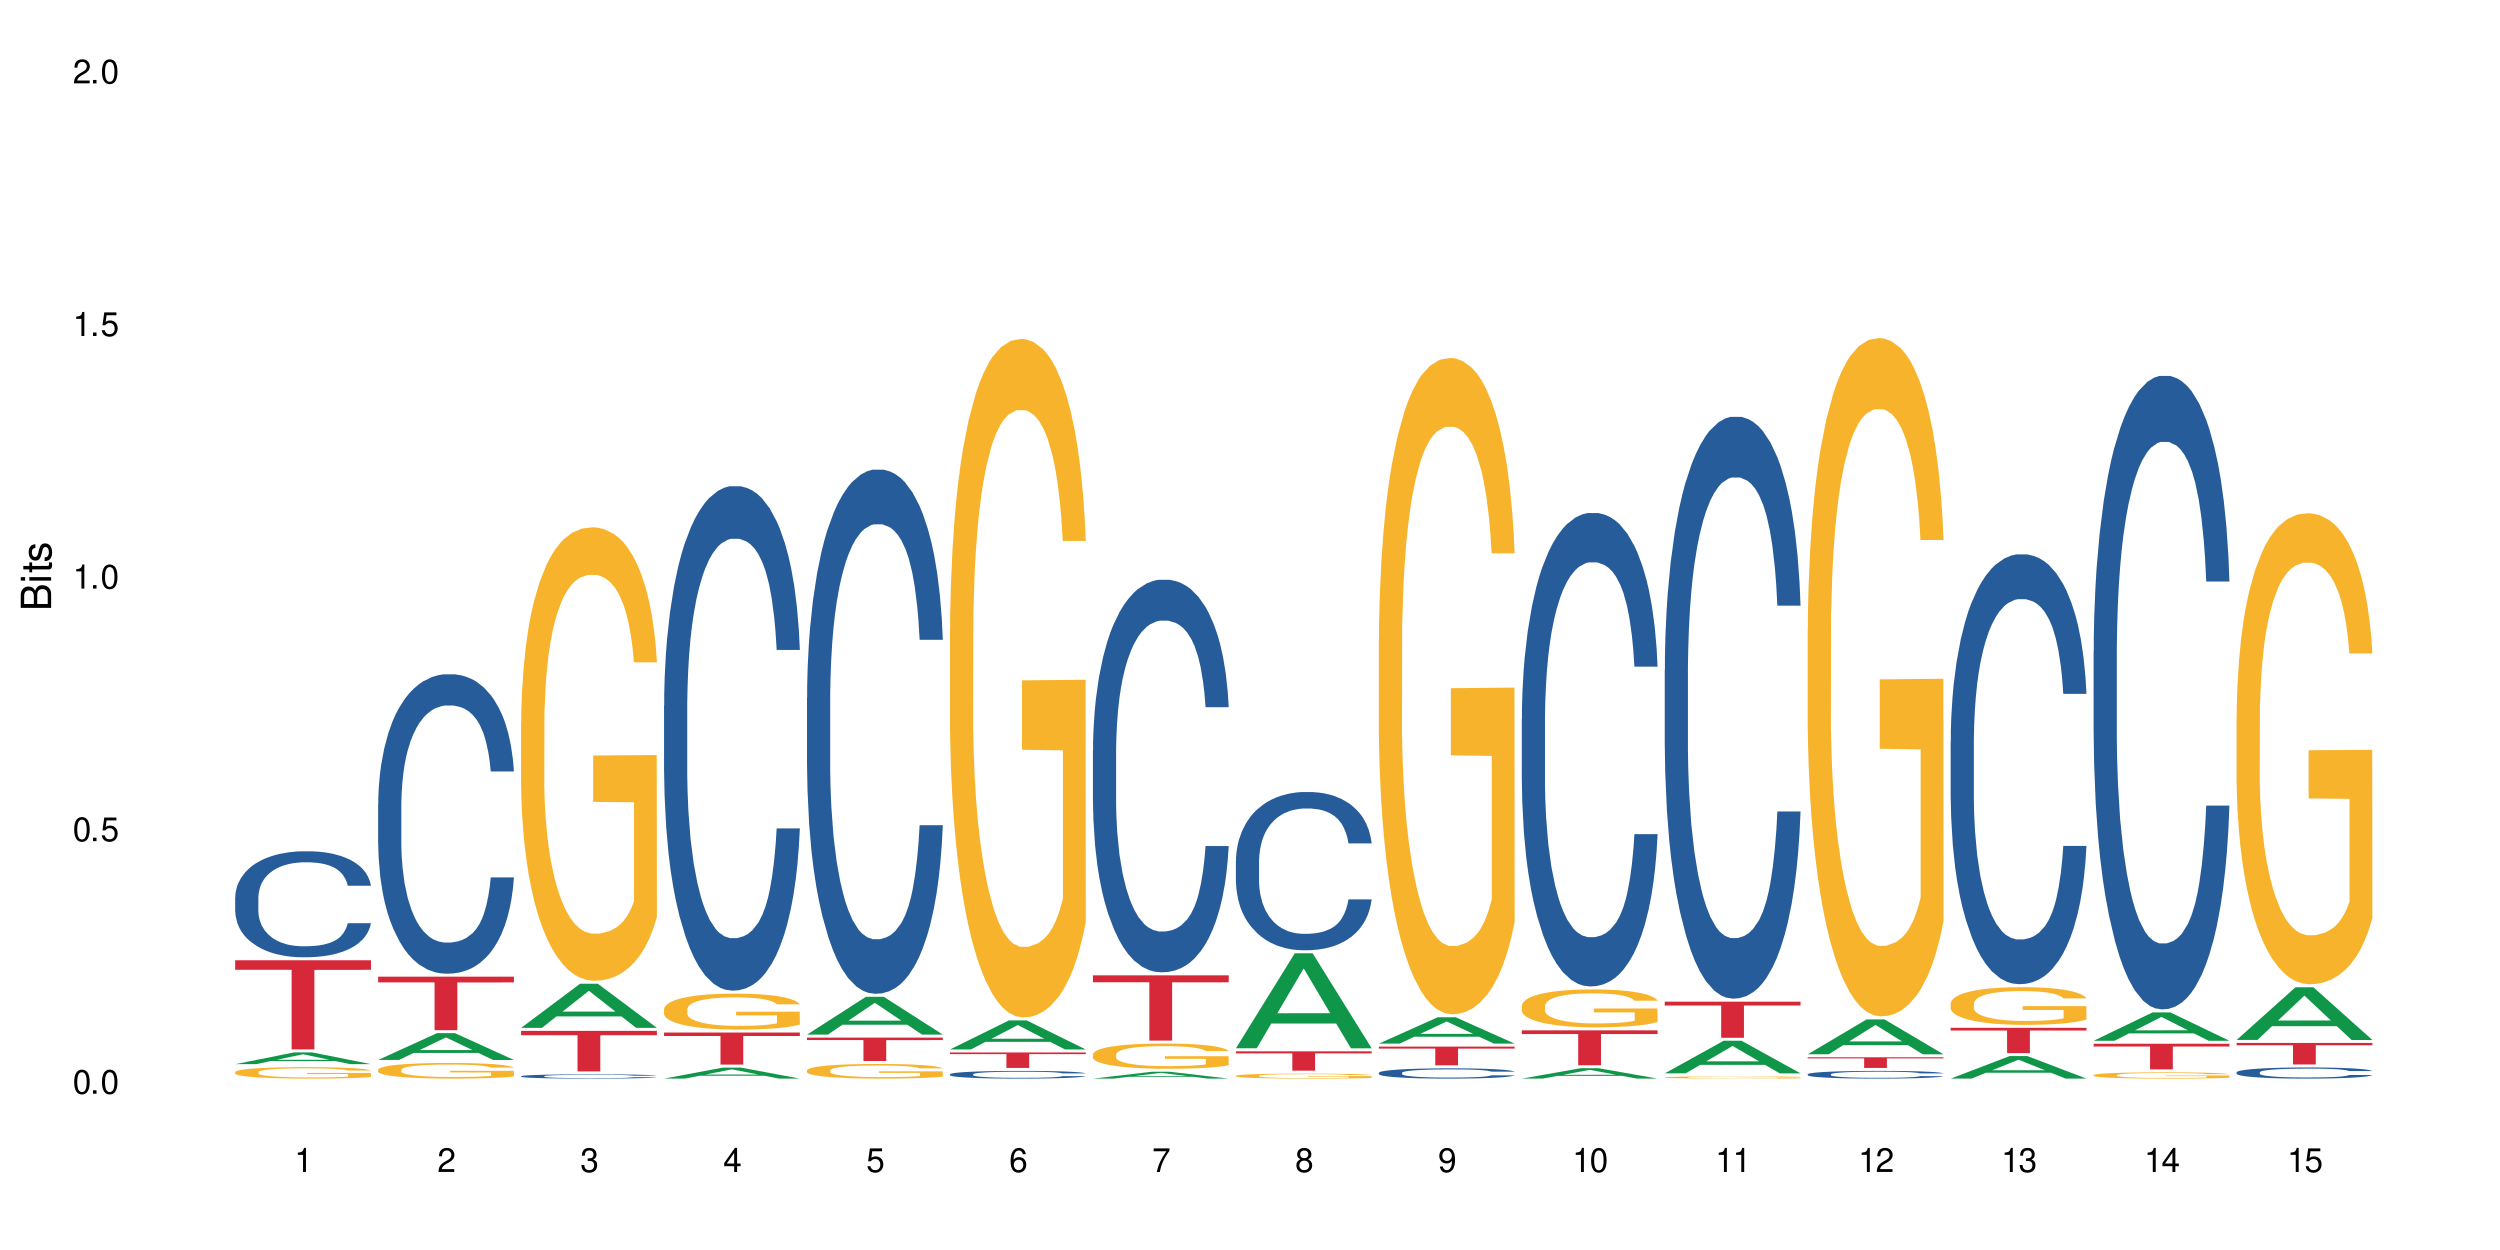 <?xml version="1.0" encoding="UTF-8"?>
<svg xmlns="http://www.w3.org/2000/svg" xmlns:xlink="http://www.w3.org/1999/xlink" width="720" height="360" viewBox="0 0 720 360">
<defs>
<g>
<g id="glyph-0-0">
</g>
<g id="glyph-0-1">
<path d="M 2.641 -6.938 C 2 -6.938 1.422 -6.656 1.078 -6.172 C 0.641 -5.562 0.406 -4.641 0.406 -3.359 C 0.406 -1.016 1.188 0.219 2.641 0.219 C 4.078 0.219 4.859 -1.016 4.859 -3.297 C 4.859 -4.641 4.656 -5.547 4.203 -6.172 C 3.844 -6.656 3.281 -6.938 2.641 -6.938 Z M 2.641 -6.188 C 3.547 -6.188 4 -5.25 4 -3.375 C 4 -1.406 3.562 -0.484 2.625 -0.484 C 1.734 -0.484 1.281 -1.438 1.281 -3.344 C 1.281 -5.25 1.734 -6.188 2.641 -6.188 Z M 2.641 -6.188 "/>
</g>
<g id="glyph-0-2">
<path d="M 1.828 -1 L 0.828 -1 L 0.828 0 L 1.828 0 Z M 1.828 -1 "/>
</g>
<g id="glyph-0-3">
<path d="M 4.562 -6.797 L 1.062 -6.797 L 0.547 -3.094 L 1.328 -3.094 C 1.719 -3.562 2.047 -3.734 2.578 -3.734 C 3.484 -3.734 4.062 -3.109 4.062 -2.094 C 4.062 -1.125 3.484 -0.531 2.578 -0.531 C 1.828 -0.531 1.375 -0.906 1.188 -1.672 L 0.328 -1.672 C 0.453 -1.109 0.547 -0.844 0.75 -0.594 C 1.125 -0.078 1.828 0.219 2.594 0.219 C 3.969 0.219 4.922 -0.781 4.922 -2.219 C 4.922 -3.562 4.031 -4.484 2.719 -4.484 C 2.25 -4.484 1.859 -4.359 1.469 -4.062 L 1.734 -5.969 L 4.562 -5.969 Z M 4.562 -6.797 "/>
</g>
<g id="glyph-0-4">
<path d="M 2.484 -4.938 L 2.484 0 L 3.328 0 L 3.328 -6.938 L 2.766 -6.938 C 2.469 -5.875 2.281 -5.734 0.984 -5.562 L 0.984 -4.938 Z M 2.484 -4.938 "/>
</g>
<g id="glyph-0-5">
<path d="M 4.859 -0.828 L 1.281 -0.828 C 1.359 -1.406 1.672 -1.781 2.5 -2.281 L 3.469 -2.828 C 4.406 -3.344 4.906 -4.062 4.906 -4.906 C 4.906 -5.484 4.672 -6.031 4.266 -6.406 C 3.859 -6.766 3.375 -6.938 2.719 -6.938 C 1.859 -6.938 1.219 -6.625 0.844 -6.031 C 0.609 -5.672 0.5 -5.234 0.484 -4.531 L 1.328 -4.531 C 1.359 -5.016 1.406 -5.281 1.531 -5.516 C 1.75 -5.938 2.188 -6.203 2.703 -6.203 C 3.469 -6.203 4.031 -5.641 4.031 -4.891 C 4.031 -4.344 3.719 -3.859 3.125 -3.516 L 2.234 -3 C 0.812 -2.172 0.406 -1.531 0.328 -0.016 L 4.859 -0.016 Z M 4.859 -0.828 "/>
</g>
<g id="glyph-0-6">
<path d="M 2.125 -3.188 L 2.578 -3.188 C 3.5 -3.188 3.984 -2.766 3.984 -1.922 C 3.984 -1.062 3.469 -0.531 2.594 -0.531 C 1.656 -0.531 1.203 -1 1.156 -2.016 L 0.312 -2.016 C 0.344 -1.453 0.438 -1.094 0.609 -0.781 C 0.953 -0.109 1.625 0.219 2.547 0.219 C 3.953 0.219 4.859 -0.625 4.859 -1.938 C 4.859 -2.828 4.516 -3.297 3.703 -3.594 C 4.344 -3.844 4.656 -4.328 4.656 -5.031 C 4.656 -6.219 3.875 -6.938 2.578 -6.938 C 1.203 -6.938 0.484 -6.172 0.453 -4.703 L 1.297 -4.703 C 1.312 -5.125 1.344 -5.359 1.453 -5.578 C 1.641 -5.969 2.062 -6.203 2.594 -6.203 C 3.344 -6.203 3.797 -5.75 3.797 -5 C 3.797 -4.516 3.609 -4.219 3.25 -4.047 C 3.016 -3.953 2.703 -3.922 2.125 -3.906 Z M 2.125 -3.188 "/>
</g>
<g id="glyph-0-7">
<path d="M 3.141 -1.672 L 3.141 0 L 3.984 0 L 3.984 -1.672 L 4.984 -1.672 L 4.984 -2.438 L 3.984 -2.438 L 3.984 -6.938 L 3.359 -6.938 L 0.266 -2.578 L 0.266 -1.672 Z M 3.141 -2.438 L 1 -2.438 L 3.141 -5.5 Z M 3.141 -2.438 "/>
</g>
<g id="glyph-0-8">
<path d="M 4.781 -5.125 C 4.609 -6.266 3.891 -6.938 2.844 -6.938 C 2.094 -6.938 1.422 -6.578 1.031 -5.953 C 0.594 -5.266 0.406 -4.422 0.406 -3.172 C 0.406 -2 0.578 -1.25 0.984 -0.641 C 1.359 -0.078 1.953 0.219 2.703 0.219 C 3.984 0.219 4.922 -0.75 4.922 -2.094 C 4.922 -3.375 4.062 -4.281 2.844 -4.281 C 2.172 -4.281 1.641 -4.031 1.281 -3.516 C 1.281 -5.234 1.828 -6.188 2.797 -6.188 C 3.391 -6.188 3.797 -5.797 3.938 -5.125 Z M 2.734 -3.531 C 3.547 -3.531 4.062 -2.953 4.062 -2.031 C 4.062 -1.156 3.484 -0.531 2.703 -0.531 C 1.922 -0.531 1.328 -1.188 1.328 -2.078 C 1.328 -2.938 1.906 -3.531 2.734 -3.531 Z M 2.734 -3.531 "/>
</g>
<g id="glyph-0-9">
<path d="M 4.984 -6.797 L 0.438 -6.797 L 0.438 -5.969 L 4.109 -5.969 C 2.5 -3.656 1.828 -2.234 1.328 0 L 2.219 0 C 2.594 -2.172 3.453 -4.047 4.984 -6.094 Z M 4.984 -6.797 "/>
</g>
<g id="glyph-0-10">
<path d="M 3.75 -3.656 C 4.469 -4.094 4.688 -4.438 4.688 -5.078 C 4.688 -6.172 3.844 -6.938 2.641 -6.938 C 1.438 -6.938 0.594 -6.172 0.594 -5.094 C 0.594 -4.438 0.812 -4.094 1.516 -3.656 C 0.734 -3.266 0.359 -2.703 0.359 -1.922 C 0.359 -0.656 1.281 0.219 2.641 0.219 C 3.984 0.219 4.922 -0.656 4.922 -1.922 C 4.922 -2.703 4.531 -3.266 3.75 -3.656 Z M 2.641 -6.188 C 3.359 -6.188 3.812 -5.75 3.812 -5.062 C 3.812 -4.406 3.344 -3.984 2.641 -3.984 C 1.922 -3.984 1.453 -4.406 1.453 -5.078 C 1.453 -5.75 1.922 -6.188 2.641 -6.188 Z M 2.641 -3.266 C 3.484 -3.266 4.062 -2.719 4.062 -1.906 C 4.062 -1.078 3.484 -0.531 2.625 -0.531 C 1.797 -0.531 1.219 -1.094 1.219 -1.906 C 1.219 -2.719 1.781 -3.266 2.641 -3.266 Z M 2.641 -3.266 "/>
</g>
<g id="glyph-0-11">
<path d="M 0.516 -1.578 C 0.672 -0.453 1.406 0.219 2.438 0.219 C 3.188 0.219 3.859 -0.141 4.266 -0.766 C 4.688 -1.453 4.891 -2.297 4.891 -3.547 C 4.891 -4.719 4.703 -5.453 4.312 -6.078 C 3.938 -6.641 3.344 -6.938 2.594 -6.938 C 1.297 -6.938 0.359 -5.969 0.359 -4.625 C 0.359 -3.344 1.234 -2.453 2.453 -2.453 C 3.094 -2.453 3.578 -2.672 4.016 -3.203 C 4 -1.484 3.469 -0.531 2.5 -0.531 C 1.906 -0.531 1.484 -0.906 1.359 -1.578 Z M 2.578 -6.203 C 3.375 -6.203 3.969 -5.531 3.969 -4.641 C 3.969 -3.797 3.391 -3.188 2.547 -3.188 C 1.734 -3.188 1.234 -3.766 1.234 -4.688 C 1.234 -5.562 1.797 -6.203 2.578 -6.203 Z M 2.578 -6.203 "/>
</g>
<g id="glyph-1-0">
</g>
<g id="glyph-1-1">
<path d="M 0 -0.953 L 0 -4.891 C 0 -5.719 -0.234 -6.344 -0.734 -6.797 C -1.188 -7.234 -1.812 -7.469 -2.5 -7.469 C -3.547 -7.469 -4.188 -7 -4.625 -5.875 C -4.984 -6.688 -5.625 -7.094 -6.531 -7.094 C -7.172 -7.094 -7.734 -6.859 -8.141 -6.391 C -8.562 -5.922 -8.75 -5.344 -8.75 -4.5 L -8.75 -0.953 Z M -4.984 -2.062 L -7.766 -2.062 L -7.766 -4.219 C -7.766 -4.844 -7.688 -5.203 -7.453 -5.5 C -7.219 -5.812 -6.859 -5.969 -6.375 -5.969 C -5.891 -5.969 -5.531 -5.812 -5.297 -5.5 C -5.062 -5.203 -4.984 -4.844 -4.984 -4.219 Z M -0.984 -2.062 L -4 -2.062 L -4 -4.781 C -4 -5.766 -3.438 -6.359 -2.484 -6.359 C -1.547 -6.359 -0.984 -5.766 -0.984 -4.781 Z M -0.984 -2.062 "/>
</g>
<g id="glyph-1-2">
<path d="M -6.281 -1.797 L -6.281 -0.797 L 0 -0.797 L 0 -1.797 Z M -8.75 -1.797 L -8.75 -0.797 L -7.484 -0.797 L -7.484 -1.797 Z M -8.75 -1.797 "/>
</g>
<g id="glyph-1-3">
<path d="M -6.281 -3.047 L -6.281 -2.016 L -8.016 -2.016 L -8.016 -1.016 L -6.281 -1.016 L -6.281 -0.172 L -5.469 -0.172 L -5.469 -1.016 L -0.719 -1.016 C -0.078 -1.016 0.281 -1.453 0.281 -2.234 C 0.281 -2.5 0.25 -2.719 0.188 -3.047 L -0.641 -3.047 C -0.609 -2.906 -0.594 -2.766 -0.594 -2.562 C -0.594 -2.141 -0.719 -2.016 -1.156 -2.016 L -5.469 -2.016 L -5.469 -3.047 Z M -6.281 -3.047 "/>
</g>
<g id="glyph-1-4">
<path d="M -4.531 -5.25 C -5.766 -5.25 -6.469 -4.422 -6.469 -2.969 C -6.469 -1.516 -5.719 -0.562 -4.547 -0.562 C -3.562 -0.562 -3.094 -1.062 -2.734 -2.562 L -2.516 -3.484 C -2.344 -4.188 -2.094 -4.469 -1.641 -4.469 C -1.047 -4.469 -0.641 -3.875 -0.641 -3 C -0.641 -2.453 -0.797 -2 -1.062 -1.75 C -1.25 -1.594 -1.422 -1.531 -1.875 -1.469 L -1.875 -0.406 C -0.422 -0.453 0.281 -1.266 0.281 -2.922 C 0.281 -4.5 -0.5 -5.516 -1.719 -5.516 C -2.656 -5.516 -3.172 -4.984 -3.469 -3.734 L -3.703 -2.766 C -3.891 -1.953 -4.156 -1.609 -4.594 -1.609 C -5.188 -1.609 -5.547 -2.125 -5.547 -2.938 C -5.547 -3.75 -5.203 -4.172 -4.531 -4.203 Z M -4.531 -5.25 "/>
</g>
</g>
</defs>
<rect x="-72" y="-36" width="864" height="432" fill="rgb(100%, 100%, 100%)" fill-opacity="1"/>
<path fill-rule="nonzero" fill="rgb(6.275%, 58.824%, 28.235%)" fill-opacity="1" d="M 67.73 306.477 L 67.773 306.473 L 84.695 303.086 L 89.836 303.086 L 106.844 306.477 L 100.867 306.477 L 96.605 305.594 L 77.926 305.594 L 73.75 306.477 L 67.73 306.477 L 79.723 305.227 L 94.895 305.223 L 87.328 303.641 L 87.246 303.637 L 87.16 303.648 L 79.684 305.223 L 79.723 305.227 Z M 67.73 306.477 "/>
<path fill-rule="nonzero" fill="rgb(14.51%, 36.078%, 60%)" fill-opacity="1" d="M 67.73 258.457 L 67.777 258.43 L 67.777 257.762 L 67.922 256.699 L 68.254 255.359 L 68.59 254.441 L 69.449 252.793 L 70.641 251.203 L 71.879 249.977 L 72.785 249.25 L 73.598 248.691 L 75.457 247.66 L 76.652 247.129 L 77.938 246.656 L 79.512 246.18 L 80.656 245.902 L 83.234 245.457 L 85.141 245.262 L 86.621 245.176 L 89.816 245.176 L 91.723 245.289 L 93.105 245.426 L 94.633 245.652 L 95.922 245.902 L 98.164 246.516 L 100.168 247.297 L 101.074 247.742 L 102.504 248.609 L 103.602 249.445 L 104.363 250.172 L 105.223 251.203 L 105.984 252.461 L 106.559 253.883 L 106.844 255.082 L 100.168 255.082 L 99.832 253.965 L 99.449 253.102 L 98.734 251.957 L 98.02 251.148 L 97.02 250.34 L 96.113 249.809 L 94.871 249.277 L 93.773 248.945 L 92.629 248.691 L 91.531 248.523 L 89.434 248.359 L 87 248.359 L 86.094 248.414 L 84.234 248.637 L 83.234 248.832 L 81.801 249.223 L 80.801 249.586 L 79.609 250.145 L 78.797 250.617 L 77.797 251.344 L 77.078 251.984 L 76.27 252.906 L 75.793 253.602 L 75.363 254.383 L 74.98 255.305 L 74.695 256.281 L 74.504 257.312 L 74.41 258.32 L 74.41 262.645 L 74.504 263.648 L 74.742 264.82 L 75.363 266.523 L 76.27 268 L 77.32 269.172 L 78.32 270.012 L 78.891 270.402 L 79.656 270.848 L 80.848 271.406 L 82.566 271.965 L 83.566 272.188 L 85.094 272.41 L 86.668 272.523 L 88.766 272.523 L 90.625 272.41 L 91.867 272.27 L 93.156 272.047 L 94.918 271.574 L 96.016 271.125 L 96.969 270.598 L 97.688 270.066 L 98.164 269.621 L 98.879 268.754 L 99.449 267.805 L 99.879 266.828 L 100.168 265.879 L 106.844 265.879 L 106.559 266.996 L 106.129 268.086 L 105.699 268.895 L 105.031 269.871 L 104.27 270.734 L 103.172 271.711 L 102.266 272.355 L 101.074 273.051 L 99.977 273.582 L 98.781 274.055 L 97.02 274.613 L 95.875 274.895 L 94.633 275.145 L 93.156 275.367 L 91.293 275.562 L 89.289 275.676 L 87.43 275.703 L 85.426 275.648 L 83.949 275.535 L 81.992 275.285 L 79.559 274.781 L 77.797 274.25 L 76.414 273.723 L 75.219 273.164 L 73.883 272.41 L 72.168 271.184 L 71.117 270.234 L 70.402 269.453 L 69.59 268.363 L 69.02 267.387 L 68.352 265.824 L 67.875 263.844 L 67.73 262.309 Z M 67.73 258.457 "/>
<path fill-rule="nonzero" fill="rgb(96.863%, 70.196%, 16.863%)" fill-opacity="1" d="M 67.73 308.75 L 67.777 308.746 L 67.777 308.688 L 67.969 308.551 L 68.445 308.363 L 69.066 308.211 L 69.734 308.09 L 70.164 308.027 L 70.879 307.938 L 71.5 307.871 L 73.074 307.734 L 75.078 307.605 L 76.172 307.551 L 77.414 307.5 L 79.18 307.445 L 79.988 307.422 L 82.469 307.375 L 85.285 307.344 L 88.383 307.336 L 89.816 307.34 L 91.77 307.352 L 94.441 307.383 L 95.969 307.414 L 97.16 307.445 L 98.402 307.484 L 99.926 307.543 L 101.359 307.617 L 102.504 307.688 L 103.648 307.777 L 104.602 307.875 L 105.414 307.98 L 106.129 308.109 L 106.559 308.215 L 106.844 308.32 L 100.215 308.32 L 99.832 308.215 L 99.402 308.133 L 98.688 308.031 L 97.973 307.961 L 97.258 307.902 L 95.922 307.824 L 94.777 307.777 L 93.344 307.734 L 91.961 307.707 L 90.387 307.688 L 89.434 307.684 L 86.906 307.684 L 84.617 307.703 L 83.281 307.727 L 82.328 307.75 L 80.992 307.797 L 80.18 307.832 L 79.703 307.855 L 78.273 307.949 L 77.32 308.035 L 76.793 308.094 L 76.125 308.184 L 75.648 308.266 L 75.125 308.387 L 74.84 308.477 L 74.457 308.68 L 74.41 309.223 L 74.551 309.34 L 74.84 309.461 L 75.219 309.57 L 75.793 309.688 L 76.363 309.773 L 77.367 309.891 L 78.227 309.969 L 78.891 310.02 L 80.18 310.102 L 80.703 310.129 L 81.945 310.184 L 83.234 310.227 L 84.809 310.262 L 86 310.281 L 87.906 310.297 L 90.34 310.297 L 93.203 310.277 L 95.016 310.254 L 96.254 310.23 L 97.066 310.207 L 98.066 310.176 L 98.781 310.145 L 99.449 310.113 L 100.262 310.059 L 100.262 309.34 L 88.48 309.336 L 88.48 308.996 L 106.797 308.996 L 106.844 310.176 L 105.844 310.258 L 104.602 310.336 L 103.41 310.395 L 102.168 310.445 L 100.406 310.504 L 98.973 310.539 L 96.781 310.582 L 94.777 310.609 L 92.676 310.629 L 90.816 310.637 L 88.621 310.641 L 86.668 310.633 L 84.57 310.617 L 82.898 310.59 L 81.371 310.562 L 79.848 310.523 L 77.938 310.457 L 76.699 310.406 L 75.41 310.344 L 74.121 310.27 L 72.977 310.188 L 72.215 310.125 L 71.453 310.051 L 70.641 309.961 L 69.879 309.859 L 69.305 309.766 L 68.781 309.66 L 68.398 309.559 L 68.016 309.422 L 67.828 309.316 L 67.73 309.223 Z M 67.73 308.75 "/>
<path fill-rule="nonzero" fill="rgb(83.922%, 15.686%, 22.353%)" fill-opacity="1" d="M 67.73 276.559 L 106.844 276.559 L 106.844 279.309 L 90.543 279.332 L 90.543 302.23 L 83.984 302.23 L 83.984 279.355 L 83.891 279.309 L 67.73 279.309 Z M 67.73 276.559 "/>
<path fill-rule="nonzero" fill="rgb(6.275%, 58.824%, 28.235%)" fill-opacity="1" d="M 108.902 305.266 L 108.945 305.258 L 125.867 297.543 L 131.008 297.543 L 148.016 305.273 L 142.039 305.273 L 137.777 303.254 L 119.098 303.254 L 114.922 305.266 L 108.902 305.266 L 120.895 302.422 L 136.062 302.414 L 128.5 298.805 L 128.418 298.801 L 128.332 298.82 L 120.855 302.414 L 120.895 302.422 Z M 108.902 305.266 "/>
<path fill-rule="nonzero" fill="rgb(14.51%, 36.078%, 60%)" fill-opacity="1" d="M 108.902 231.719 L 108.949 231.641 L 108.949 229.75 L 109.094 226.754 L 109.426 222.973 L 109.762 220.371 L 110.621 215.719 L 111.812 211.227 L 113.051 207.758 L 113.957 205.707 L 114.77 204.133 L 116.629 201.215 L 117.82 199.719 L 119.109 198.379 L 120.684 197.039 L 121.828 196.25 L 124.406 194.988 L 126.312 194.438 L 127.793 194.199 L 130.988 194.199 L 132.895 194.516 L 134.277 194.91 L 135.805 195.539 L 137.094 196.25 L 139.336 197.984 L 141.336 200.191 L 142.242 201.453 L 143.676 203.895 L 144.773 206.262 L 145.535 208.309 L 146.395 211.227 L 147.156 214.773 L 147.73 218.793 L 148.016 222.184 L 141.336 222.184 L 141.004 219.031 L 140.621 216.586 L 139.906 213.355 L 139.191 211.07 L 138.191 208.781 L 137.285 207.285 L 136.043 205.789 L 134.945 204.84 L 133.801 204.133 L 132.703 203.66 L 130.605 203.188 L 128.172 203.188 L 127.266 203.344 L 125.406 203.973 L 124.406 204.527 L 122.973 205.629 L 121.973 206.652 L 120.781 208.23 L 119.969 209.57 L 118.969 211.621 L 118.25 213.434 L 117.441 216.035 L 116.965 218.004 L 116.535 220.211 L 116.152 222.812 L 115.867 225.57 L 115.676 228.488 L 115.582 231.328 L 115.582 243.543 L 115.676 246.383 L 115.914 249.691 L 116.535 254.5 L 117.441 258.68 L 118.488 261.988 L 119.492 264.355 L 120.062 265.457 L 120.828 266.719 L 122.02 268.297 L 123.738 269.871 L 124.738 270.504 L 126.266 271.133 L 127.84 271.449 L 129.938 271.449 L 131.797 271.133 L 133.039 270.738 L 134.324 270.109 L 136.09 268.77 L 137.188 267.508 L 138.141 266.008 L 138.859 264.512 L 139.336 263.25 L 140.051 260.809 L 140.621 258.125 L 141.051 255.367 L 141.336 252.688 L 148.016 252.688 L 147.73 255.84 L 147.301 258.914 L 146.871 261.199 L 146.203 263.961 L 145.441 266.402 L 144.344 269.16 L 143.438 270.977 L 142.242 272.945 L 141.148 274.441 L 139.953 275.785 L 138.191 277.359 L 137.043 278.148 L 135.805 278.859 L 134.324 279.488 L 132.465 280.039 L 130.461 280.355 L 128.602 280.434 L 126.598 280.277 L 125.121 279.961 L 123.164 279.25 L 120.73 277.832 L 118.969 276.336 L 117.582 274.836 L 116.391 273.262 L 115.055 271.133 L 113.34 267.664 L 112.289 264.984 L 111.574 262.777 L 110.762 259.703 L 110.191 256.945 L 109.523 252.531 L 109.047 246.934 L 108.902 242.598 Z M 108.902 231.719 "/>
<path fill-rule="nonzero" fill="rgb(96.863%, 70.196%, 16.863%)" fill-opacity="1" d="M 108.902 308.062 L 108.949 308.059 L 108.949 307.977 L 109.141 307.789 L 109.617 307.535 L 110.238 307.324 L 110.906 307.16 L 111.336 307.074 L 112.051 306.949 L 112.672 306.859 L 114.246 306.672 L 116.25 306.5 L 117.344 306.426 L 118.586 306.355 L 120.352 306.277 L 121.16 306.25 L 123.641 306.184 L 126.457 306.141 L 129.555 306.129 L 130.988 306.133 L 132.941 306.152 L 135.613 306.195 L 137.141 306.238 L 138.332 306.277 L 139.574 306.332 L 141.098 306.414 L 142.531 306.512 L 143.676 306.613 L 144.82 306.734 L 145.773 306.867 L 146.586 307.012 L 147.301 307.184 L 147.73 307.328 L 148.016 307.473 L 141.387 307.473 L 141.004 307.328 L 140.574 307.219 L 139.859 307.082 L 139.145 306.98 L 138.43 306.902 L 137.094 306.797 L 135.949 306.73 L 134.516 306.672 L 133.133 306.637 L 131.559 306.613 L 130.605 306.602 L 128.078 306.602 L 125.789 306.633 L 124.453 306.664 L 123.5 306.699 L 122.164 306.762 L 121.352 306.809 L 120.875 306.844 L 119.445 306.969 L 118.488 307.086 L 117.965 307.164 L 117.297 307.289 L 116.82 307.398 L 116.297 307.562 L 116.008 307.688 L 115.629 307.965 L 115.582 308.707 L 115.723 308.863 L 116.008 309.035 L 116.391 309.184 L 116.965 309.34 L 117.535 309.457 L 118.539 309.617 L 119.395 309.727 L 120.062 309.797 L 121.352 309.906 L 121.875 309.945 L 123.117 310.02 L 124.406 310.074 L 125.98 310.125 L 127.172 310.148 L 129.078 310.172 L 131.512 310.172 L 134.375 310.145 L 136.188 310.113 L 137.426 310.078 L 138.238 310.051 L 139.238 310.004 L 139.953 309.965 L 140.621 309.918 L 141.434 309.848 L 141.434 308.863 L 129.652 308.859 L 129.652 308.398 L 147.969 308.395 L 148.016 310.004 L 147.016 310.117 L 145.773 310.223 L 144.582 310.305 L 143.34 310.375 L 141.578 310.453 L 140.145 310.504 L 137.949 310.562 L 135.949 310.598 L 133.848 310.625 L 131.988 310.637 L 129.793 310.641 L 127.84 310.633 L 125.742 310.605 L 124.07 310.574 L 122.543 310.531 L 121.02 310.48 L 119.109 310.395 L 117.871 310.324 L 116.582 310.234 L 115.293 310.133 L 114.148 310.023 L 113.387 309.934 L 112.625 309.836 L 111.812 309.715 L 111.051 309.574 L 110.477 309.445 L 109.953 309.301 L 109.57 309.164 L 109.188 308.98 L 108.996 308.832 L 108.902 308.703 Z M 108.902 308.062 "/>
<path fill-rule="nonzero" fill="rgb(83.922%, 15.686%, 22.353%)" fill-opacity="1" d="M 108.902 281.289 L 148.016 281.289 L 148.016 282.938 L 131.715 282.953 L 131.715 296.688 L 125.156 296.688 L 125.156 282.969 L 125.062 282.938 L 108.902 282.938 Z M 108.902 281.289 "/>
<path fill-rule="nonzero" fill="rgb(6.275%, 58.824%, 28.235%)" fill-opacity="1" d="M 150.074 296.02 L 150.117 296.008 L 167.039 283.324 L 172.18 283.324 L 189.188 296.031 L 183.211 296.031 L 178.949 292.715 L 160.27 292.715 L 156.09 296.02 L 150.074 296.02 L 162.066 291.344 L 177.234 291.332 L 169.672 285.402 L 169.59 285.391 L 169.504 285.426 L 162.027 291.332 L 162.066 291.344 Z M 150.074 296.02 "/>
<path fill-rule="nonzero" fill="rgb(14.51%, 36.078%, 60%)" fill-opacity="1" d="M 150.074 309.945 L 150.121 309.945 L 150.121 309.918 L 150.266 309.875 L 150.598 309.82 L 150.934 309.781 L 151.793 309.715 L 152.984 309.652 L 154.223 309.602 L 155.129 309.574 L 155.941 309.551 L 157.801 309.508 L 158.992 309.488 L 160.281 309.469 L 161.855 309.449 L 163 309.438 L 165.578 309.422 L 167.484 309.414 L 168.965 309.41 L 172.16 309.41 L 174.066 309.414 L 175.449 309.418 L 176.977 309.43 L 178.266 309.438 L 180.508 309.465 L 182.508 309.496 L 183.414 309.512 L 184.848 309.547 L 185.945 309.582 L 186.707 309.609 L 187.566 309.652 L 188.328 309.703 L 188.902 309.762 L 189.188 309.809 L 182.508 309.809 L 182.176 309.766 L 181.793 309.73 L 181.078 309.684 L 180.363 309.648 L 179.359 309.617 L 178.453 309.598 L 177.215 309.574 L 176.117 309.562 L 174.973 309.551 L 173.875 309.543 L 171.777 309.539 L 168.438 309.539 L 166.578 309.551 L 165.578 309.559 L 164.145 309.574 L 163.145 309.586 L 161.953 309.609 L 161.141 309.629 L 160.137 309.656 L 159.422 309.684 L 158.613 309.723 L 158.137 309.75 L 157.707 309.781 L 157.324 309.816 L 157.039 309.855 L 156.848 309.898 L 156.754 309.938 L 156.754 310.113 L 156.848 310.152 L 157.086 310.203 L 157.707 310.27 L 158.613 310.328 L 159.66 310.375 L 160.664 310.41 L 161.234 310.426 L 162 310.445 L 163.191 310.465 L 164.91 310.488 L 165.91 310.496 L 167.438 310.508 L 169.012 310.512 L 171.109 310.512 L 172.969 310.508 L 174.211 310.5 L 175.496 310.492 L 177.262 310.473 L 178.359 310.457 L 179.312 310.434 L 180.027 310.414 L 180.508 310.395 L 181.223 310.359 L 181.793 310.32 L 182.223 310.281 L 182.508 310.242 L 189.188 310.242 L 188.902 310.289 L 188.473 310.332 L 188.043 310.367 L 187.375 310.406 L 186.613 310.441 L 185.516 310.48 L 184.609 310.504 L 183.414 310.531 L 182.32 310.555 L 181.125 310.574 L 179.359 310.598 L 178.215 310.605 L 176.977 310.617 L 175.496 310.625 L 173.637 310.633 L 171.633 310.637 L 169.773 310.641 L 167.77 310.637 L 166.293 310.633 L 164.336 310.621 L 161.902 310.602 L 160.137 310.582 L 158.754 310.559 L 157.562 310.539 L 156.227 310.508 L 154.512 310.457 L 153.461 310.418 L 152.746 310.387 L 151.934 310.344 L 151.363 310.305 L 150.695 310.242 L 150.219 310.16 L 150.074 310.102 Z M 150.074 309.945 "/>
<path fill-rule="nonzero" fill="rgb(96.863%, 70.196%, 16.863%)" fill-opacity="1" d="M 150.074 207.801 L 150.121 207.684 L 150.121 205.297 L 150.312 199.93 L 150.789 192.535 L 151.41 186.449 L 152.078 181.68 L 152.508 179.176 L 153.223 175.598 L 153.844 172.973 L 155.418 167.605 L 157.418 162.594 L 158.516 160.449 L 159.758 158.422 L 161.523 156.152 L 162.332 155.32 L 164.812 153.41 L 167.629 152.219 L 170.727 151.859 L 172.16 151.98 L 174.113 152.457 L 176.785 153.77 L 178.312 154.961 L 179.504 156.152 L 180.746 157.703 L 182.27 160.09 L 183.703 162.953 L 184.848 165.816 L 185.992 169.395 L 186.945 173.211 L 187.758 177.387 L 188.473 182.395 L 188.902 186.57 L 189.188 190.746 L 182.559 190.746 L 182.176 186.57 L 181.746 183.348 L 181.031 179.414 L 180.316 176.551 L 179.602 174.285 L 178.266 171.184 L 177.121 169.273 L 175.688 167.605 L 174.305 166.531 L 172.73 165.816 L 171.777 165.578 L 169.25 165.578 L 166.961 166.41 L 165.625 167.367 L 164.672 168.32 L 163.336 170.109 L 162.523 171.539 L 162.047 172.496 L 160.617 176.191 L 159.66 179.531 L 159.137 181.797 L 158.469 185.375 L 157.992 188.598 L 157.469 193.367 L 157.18 196.945 L 156.801 205.059 L 156.754 226.527 L 156.895 231.059 L 157.18 235.949 L 157.562 240.246 L 158.137 244.777 L 158.707 248.234 L 159.711 252.887 L 160.566 255.988 L 161.234 258.016 L 162.523 261.238 L 163.047 262.312 L 164.289 264.457 L 165.578 266.129 L 167.148 267.559 L 168.344 268.273 L 170.25 268.871 L 172.684 268.871 L 175.547 268.156 L 177.359 267.199 L 178.598 266.246 L 179.41 265.41 L 180.41 264.102 L 181.125 262.906 L 181.793 261.594 L 182.605 259.566 L 182.605 231.059 L 170.824 230.941 L 170.824 217.582 L 189.141 217.461 L 189.188 264.102 L 188.188 267.32 L 186.945 270.422 L 185.754 272.809 L 184.512 274.836 L 182.746 277.102 L 181.316 278.531 L 179.121 280.203 L 177.121 281.277 L 175.02 281.992 L 173.16 282.348 L 170.965 282.469 L 169.012 282.23 L 166.91 281.516 L 165.242 280.559 L 163.715 279.367 L 162.191 277.816 L 160.281 275.312 L 159.043 273.285 L 157.754 270.781 L 156.465 267.797 L 155.32 264.578 L 154.559 262.07 L 153.793 259.211 L 152.984 255.633 L 152.219 251.574 L 151.648 247.879 L 151.125 243.703 L 150.742 239.766 L 150.359 234.398 L 150.168 230.105 L 150.074 226.41 Z M 150.074 207.801 "/>
<path fill-rule="nonzero" fill="rgb(83.922%, 15.686%, 22.353%)" fill-opacity="1" d="M 150.074 296.891 L 189.188 296.891 L 189.188 298.137 L 172.887 298.148 L 172.887 308.555 L 166.328 308.555 L 166.328 298.16 L 166.234 298.137 L 150.074 298.137 Z M 150.074 296.891 "/>
<path fill-rule="nonzero" fill="rgb(6.275%, 58.824%, 28.235%)" fill-opacity="1" d="M 191.246 310.637 L 191.289 310.633 L 208.211 307.461 L 213.352 307.461 L 230.359 310.641 L 224.383 310.641 L 220.121 309.809 L 201.441 309.809 L 197.262 310.637 L 191.246 310.637 L 203.238 309.469 L 218.406 309.465 L 210.844 307.98 L 210.762 307.977 L 210.676 307.988 L 203.195 309.465 L 203.238 309.469 Z M 191.246 310.637 "/>
<path fill-rule="nonzero" fill="rgb(14.51%, 36.078%, 60%)" fill-opacity="1" d="M 191.246 203.246 L 191.293 203.113 L 191.293 199.926 L 191.438 194.879 L 191.77 188.508 L 192.105 184.125 L 192.965 176.289 L 194.156 168.719 L 195.395 162.879 L 196.301 159.426 L 197.113 156.77 L 198.973 151.855 L 200.164 149.332 L 201.453 147.074 L 203.027 144.816 L 204.172 143.488 L 206.746 141.363 L 208.656 140.434 L 210.133 140.035 L 213.332 140.035 L 215.238 140.566 L 216.621 141.23 L 218.148 142.293 L 219.438 143.488 L 221.676 146.41 L 223.68 150.129 L 224.586 152.254 L 226.02 156.371 L 227.117 160.355 L 227.879 163.809 L 228.738 168.719 L 229.5 174.695 L 230.074 181.469 L 230.359 187.18 L 223.68 187.18 L 223.348 181.867 L 222.965 177.75 L 222.25 172.305 L 221.535 168.453 L 220.531 164.605 L 219.625 162.082 L 218.387 159.559 L 217.289 157.965 L 216.145 156.77 L 215.047 155.973 L 212.949 155.176 L 210.516 155.176 L 209.609 155.441 L 207.75 156.504 L 206.746 157.434 L 205.316 159.293 L 204.316 161.02 L 203.121 163.676 L 202.312 165.934 L 201.309 169.383 L 200.594 172.438 L 199.785 176.82 L 199.309 180.141 L 198.879 183.859 L 198.496 188.242 L 198.211 192.891 L 198.02 197.801 L 197.922 202.582 L 197.922 223.164 L 198.02 227.945 L 198.258 233.523 L 198.879 241.625 L 199.785 248.66 L 200.832 254.238 L 201.836 258.223 L 202.406 260.082 L 203.172 262.207 L 204.363 264.863 L 206.082 267.52 L 207.082 268.582 L 208.609 269.645 L 210.184 270.176 L 212.281 270.176 L 214.141 269.645 L 215.383 268.98 L 216.668 267.918 L 218.434 265.66 L 219.531 263.535 L 220.484 261.012 L 221.199 258.488 L 221.676 256.363 L 222.395 252.246 L 222.965 247.734 L 223.395 243.086 L 223.68 238.57 L 230.359 238.57 L 230.074 243.883 L 229.645 249.059 L 229.215 252.91 L 228.547 257.559 L 227.781 261.676 L 226.688 266.324 L 225.781 269.379 L 224.586 272.699 L 223.488 275.223 L 222.297 277.477 L 220.531 280.133 L 219.387 281.461 L 218.148 282.656 L 216.668 283.719 L 214.809 284.648 L 212.805 285.18 L 210.945 285.312 L 208.941 285.047 L 207.465 284.516 L 205.508 283.32 L 203.074 280.93 L 201.309 278.406 L 199.926 275.883 L 198.734 273.23 L 197.398 269.645 L 195.684 263.801 L 194.633 259.285 L 193.918 255.566 L 193.105 250.387 L 192.535 245.742 L 191.867 238.305 L 191.391 228.875 L 191.246 221.57 Z M 191.246 203.246 "/>
<path fill-rule="nonzero" fill="rgb(96.863%, 70.196%, 16.863%)" fill-opacity="1" d="M 191.246 290.602 L 191.293 290.594 L 191.293 290.402 L 191.484 289.98 L 191.961 289.395 L 192.582 288.91 L 193.25 288.531 L 193.68 288.336 L 194.395 288.051 L 195.016 287.844 L 196.59 287.418 L 198.59 287.02 L 199.688 286.852 L 200.93 286.691 L 202.695 286.512 L 203.504 286.445 L 205.984 286.293 L 208.801 286.199 L 211.898 286.168 L 213.332 286.18 L 215.285 286.219 L 217.957 286.32 L 219.484 286.414 L 220.676 286.512 L 221.918 286.633 L 223.441 286.82 L 224.875 287.047 L 226.02 287.277 L 227.164 287.559 L 228.117 287.863 L 228.93 288.191 L 229.645 288.59 L 230.074 288.922 L 230.359 289.25 L 223.73 289.25 L 223.348 288.922 L 222.918 288.664 L 222.203 288.352 L 221.488 288.125 L 220.77 287.945 L 219.438 287.699 L 218.293 287.551 L 216.859 287.418 L 215.477 287.332 L 213.902 287.277 L 212.949 287.258 L 210.422 287.258 L 208.133 287.324 L 206.797 287.398 L 205.84 287.473 L 204.508 287.617 L 203.695 287.73 L 203.219 287.805 L 201.789 288.098 L 200.832 288.363 L 200.309 288.543 L 199.641 288.824 L 199.164 289.082 L 198.641 289.457 L 198.352 289.742 L 197.973 290.387 L 197.922 292.086 L 198.066 292.445 L 198.352 292.832 L 198.734 293.172 L 199.309 293.531 L 199.879 293.809 L 200.883 294.176 L 201.738 294.422 L 202.406 294.582 L 203.695 294.836 L 204.219 294.922 L 205.461 295.094 L 206.746 295.227 L 208.32 295.34 L 209.516 295.395 L 211.422 295.441 L 213.855 295.441 L 216.719 295.387 L 218.531 295.309 L 219.77 295.234 L 220.582 295.168 L 221.582 295.062 L 222.297 294.969 L 222.965 294.867 L 223.777 294.703 L 223.777 292.445 L 211.996 292.438 L 211.996 291.379 L 230.312 291.367 L 230.359 295.062 L 229.355 295.32 L 228.117 295.566 L 226.926 295.754 L 225.684 295.914 L 223.918 296.094 L 222.488 296.207 L 220.293 296.34 L 218.293 296.426 L 216.191 296.48 L 214.332 296.512 L 212.137 296.52 L 210.184 296.5 L 208.082 296.445 L 206.414 296.367 L 204.887 296.273 L 203.359 296.152 L 201.453 295.953 L 200.215 295.793 L 198.926 295.594 L 197.637 295.355 L 196.492 295.102 L 195.73 294.902 L 194.965 294.676 L 194.156 294.395 L 193.391 294.07 L 192.82 293.777 L 192.297 293.449 L 191.914 293.137 L 191.531 292.711 L 191.34 292.371 L 191.246 292.078 Z M 191.246 290.602 "/>
<path fill-rule="nonzero" fill="rgb(83.922%, 15.686%, 22.353%)" fill-opacity="1" d="M 191.246 297.375 L 230.359 297.375 L 230.359 298.363 L 214.059 298.371 L 214.059 306.605 L 207.5 306.605 L 207.5 298.383 L 207.402 298.363 L 191.246 298.363 Z M 191.246 297.375 "/>
<path fill-rule="nonzero" fill="rgb(6.275%, 58.824%, 28.235%)" fill-opacity="1" d="M 232.418 297.961 L 232.461 297.949 L 249.383 287.078 L 254.523 287.078 L 271.531 297.969 L 265.555 297.969 L 261.293 295.125 L 242.613 295.125 L 238.434 297.961 L 232.418 297.961 L 244.41 293.949 L 259.578 293.941 L 252.016 288.855 L 251.934 288.848 L 251.848 288.879 L 244.367 293.941 L 244.41 293.949 Z M 232.418 297.961 "/>
<path fill-rule="nonzero" fill="rgb(14.51%, 36.078%, 60%)" fill-opacity="1" d="M 232.418 200.949 L 232.465 200.809 L 232.465 197.5 L 232.609 192.254 L 232.941 185.633 L 233.277 181.078 L 234.133 172.938 L 235.328 165.074 L 236.566 159 L 237.473 155.414 L 238.285 152.652 L 240.145 147.547 L 241.336 144.926 L 242.625 142.582 L 244.199 140.234 L 245.344 138.855 L 247.918 136.648 L 249.828 135.684 L 251.305 135.27 L 254.504 135.27 L 256.41 135.82 L 257.793 136.512 L 259.32 137.613 L 260.609 138.855 L 262.848 141.891 L 264.852 145.754 L 265.758 147.961 L 267.191 152.238 L 268.285 156.379 L 269.051 159.969 L 269.91 165.074 L 270.672 171.281 L 271.246 178.32 L 271.531 184.254 L 264.852 184.254 L 264.52 178.734 L 264.137 174.457 L 263.422 168.797 L 262.707 164.797 L 261.703 160.797 L 260.797 158.172 L 259.559 155.551 L 258.461 153.895 L 257.316 152.652 L 256.219 151.828 L 254.121 151 L 251.688 151 L 250.781 151.273 L 248.922 152.379 L 247.918 153.344 L 246.488 155.277 L 245.488 157.07 L 244.293 159.828 L 243.484 162.176 L 242.48 165.762 L 241.766 168.938 L 240.957 173.488 L 240.48 176.938 L 240.051 180.801 L 239.668 185.355 L 239.383 190.184 L 239.191 195.289 L 239.094 200.258 L 239.094 221.645 L 239.191 226.613 L 239.43 232.406 L 240.051 240.824 L 240.957 248.137 L 242.004 253.934 L 243.008 258.074 L 243.578 260.004 L 244.344 262.211 L 245.535 264.973 L 247.25 267.73 L 248.254 268.836 L 249.781 269.938 L 251.355 270.492 L 253.453 270.492 L 255.312 269.938 L 256.555 269.25 L 257.84 268.145 L 259.605 265.801 L 260.703 263.594 L 261.656 260.969 L 262.371 258.348 L 262.848 256.141 L 263.566 251.863 L 264.137 247.172 L 264.566 242.344 L 264.852 237.652 L 271.531 237.652 L 271.246 243.172 L 270.816 248.551 L 270.387 252.555 L 269.719 257.383 L 268.953 261.66 L 267.859 266.488 L 266.953 269.664 L 265.758 273.113 L 264.66 275.734 L 263.469 278.082 L 261.703 280.84 L 260.559 282.219 L 259.32 283.461 L 257.84 284.566 L 255.98 285.531 L 253.977 286.082 L 252.117 286.223 L 250.113 285.945 L 248.637 285.395 L 246.68 284.152 L 244.246 281.668 L 242.48 279.047 L 241.098 276.426 L 239.906 273.664 L 238.57 269.938 L 236.852 263.867 L 235.805 259.176 L 235.09 255.312 L 234.277 249.934 L 233.707 245.102 L 233.039 237.375 L 232.559 227.578 L 232.418 219.988 Z M 232.418 200.949 "/>
<path fill-rule="nonzero" fill="rgb(96.863%, 70.196%, 16.863%)" fill-opacity="1" d="M 232.418 308.23 L 232.465 308.227 L 232.465 308.152 L 232.656 307.977 L 233.133 307.738 L 233.754 307.543 L 234.422 307.391 L 234.852 307.309 L 235.566 307.195 L 236.188 307.109 L 237.758 306.938 L 239.762 306.773 L 240.859 306.707 L 242.102 306.641 L 243.863 306.566 L 244.676 306.539 L 247.156 306.477 L 249.969 306.441 L 253.07 306.43 L 254.504 306.434 L 256.457 306.449 L 259.129 306.488 L 260.656 306.527 L 261.848 306.566 L 263.086 306.617 L 264.613 306.695 L 266.047 306.785 L 267.191 306.879 L 268.336 306.992 L 269.289 307.117 L 270.098 307.25 L 270.816 307.414 L 271.246 307.547 L 271.531 307.684 L 264.898 307.684 L 264.52 307.547 L 264.09 307.445 L 263.375 307.316 L 262.66 307.223 L 261.941 307.152 L 260.609 307.051 L 259.461 306.988 L 258.031 306.938 L 256.648 306.902 L 255.074 306.879 L 254.121 306.871 L 251.594 306.871 L 249.305 306.898 L 247.969 306.93 L 247.012 306.961 L 245.676 307.016 L 244.867 307.062 L 244.391 307.094 L 242.957 307.215 L 242.004 307.32 L 241.48 307.395 L 240.812 307.508 L 240.336 307.613 L 239.812 307.766 L 239.523 307.883 L 239.145 308.145 L 239.094 308.836 L 239.238 308.98 L 239.523 309.141 L 239.906 309.277 L 240.48 309.426 L 241.051 309.535 L 242.051 309.688 L 242.91 309.785 L 243.578 309.852 L 244.867 309.957 L 245.391 309.988 L 246.633 310.059 L 247.918 310.113 L 249.492 310.16 L 250.688 310.184 L 252.594 310.203 L 255.027 310.203 L 257.887 310.18 L 259.699 310.148 L 260.941 310.117 L 261.754 310.09 L 262.754 310.047 L 263.469 310.008 L 264.137 309.965 L 264.949 309.902 L 264.949 308.98 L 253.168 308.977 L 253.168 308.547 L 271.484 308.543 L 271.531 310.047 L 270.527 310.152 L 269.289 310.25 L 268.098 310.328 L 266.855 310.395 L 265.09 310.465 L 263.66 310.512 L 261.465 310.566 L 259.461 310.602 L 257.363 310.625 L 255.504 310.637 L 253.309 310.641 L 251.355 310.633 L 249.254 310.609 L 247.586 310.578 L 246.059 310.539 L 244.531 310.488 L 242.625 310.41 L 241.387 310.344 L 240.098 310.262 L 238.809 310.168 L 237.664 310.062 L 236.902 309.98 L 236.137 309.891 L 235.328 309.773 L 234.562 309.645 L 233.992 309.523 L 233.465 309.391 L 233.086 309.262 L 232.703 309.09 L 232.512 308.953 L 232.418 308.832 Z M 232.418 308.23 "/>
<path fill-rule="nonzero" fill="rgb(83.922%, 15.686%, 22.353%)" fill-opacity="1" d="M 232.418 298.828 L 271.531 298.828 L 271.531 299.547 L 255.23 299.555 L 255.23 305.57 L 248.672 305.57 L 248.672 299.562 L 248.574 299.547 L 232.418 299.547 Z M 232.418 298.828 "/>
<path fill-rule="nonzero" fill="rgb(6.275%, 58.824%, 28.235%)" fill-opacity="1" d="M 273.59 302.242 L 273.629 302.234 L 290.555 293.883 L 295.695 293.883 L 312.703 302.25 L 306.727 302.25 L 302.465 300.066 L 283.785 300.066 L 279.605 302.242 L 273.59 302.242 L 285.582 299.164 L 300.75 299.156 L 293.188 295.25 L 293.105 295.242 L 293.02 295.266 L 285.539 299.156 L 285.582 299.164 Z M 273.59 302.242 "/>
<path fill-rule="nonzero" fill="rgb(14.51%, 36.078%, 60%)" fill-opacity="1" d="M 273.59 309.387 L 273.637 309.383 L 273.637 309.336 L 273.781 309.258 L 274.113 309.16 L 274.449 309.094 L 275.305 308.973 L 276.5 308.859 L 277.738 308.77 L 278.645 308.719 L 279.457 308.676 L 281.316 308.602 L 282.508 308.562 L 283.797 308.527 L 285.371 308.492 L 286.516 308.473 L 289.09 308.441 L 291 308.426 L 292.477 308.422 L 295.672 308.422 L 297.582 308.43 L 298.965 308.438 L 300.492 308.457 L 301.777 308.473 L 304.02 308.52 L 306.023 308.574 L 306.93 308.605 L 308.363 308.672 L 309.457 308.73 L 310.223 308.785 L 311.082 308.859 L 311.844 308.949 L 312.414 309.055 L 312.703 309.141 L 306.023 309.141 L 305.691 309.059 L 305.309 308.996 L 304.594 308.914 L 303.879 308.855 L 302.875 308.797 L 301.969 308.758 L 300.73 308.719 L 299.633 308.695 L 298.488 308.676 L 297.391 308.664 L 295.293 308.652 L 292.859 308.652 L 291.953 308.656 L 290.094 308.672 L 289.09 308.688 L 287.66 308.715 L 286.66 308.742 L 285.465 308.781 L 284.656 308.816 L 283.652 308.867 L 282.938 308.914 L 282.129 308.984 L 281.648 309.035 L 281.223 309.09 L 280.84 309.156 L 280.555 309.227 L 280.363 309.305 L 280.266 309.375 L 280.266 309.691 L 280.363 309.762 L 280.602 309.848 L 281.223 309.973 L 282.129 310.078 L 283.176 310.164 L 284.18 310.227 L 284.75 310.254 L 285.516 310.285 L 286.707 310.328 L 288.422 310.367 L 289.426 310.383 L 290.953 310.398 L 292.527 310.41 L 294.625 310.41 L 296.484 310.398 L 297.727 310.391 L 299.012 310.375 L 300.777 310.34 L 301.875 310.309 L 302.828 310.27 L 303.543 310.23 L 304.02 310.199 L 304.738 310.133 L 305.309 310.066 L 305.738 309.996 L 306.023 309.926 L 312.703 309.926 L 312.414 310.008 L 311.988 310.086 L 311.559 310.145 L 310.891 310.215 L 310.125 310.277 L 309.027 310.352 L 308.121 310.395 L 306.93 310.445 L 305.832 310.484 L 304.641 310.52 L 302.875 310.562 L 301.73 310.582 L 300.492 310.598 L 299.012 310.617 L 297.152 310.629 L 295.148 310.637 L 293.289 310.641 L 291.285 310.637 L 289.805 310.629 L 287.852 310.609 L 285.418 310.574 L 283.652 310.535 L 282.27 310.496 L 281.078 310.457 L 279.742 310.398 L 278.023 310.312 L 276.977 310.242 L 276.262 310.184 L 275.449 310.105 L 274.875 310.035 L 274.211 309.922 L 273.73 309.777 L 273.59 309.668 Z M 273.59 309.387 "/>
<path fill-rule="nonzero" fill="rgb(96.863%, 70.196%, 16.863%)" fill-opacity="1" d="M 273.59 181.305 L 273.637 181.129 L 273.637 177.559 L 273.828 169.527 L 274.305 158.461 L 274.926 149.359 L 275.594 142.223 L 276.023 138.473 L 276.738 133.121 L 277.355 129.195 L 278.93 121.164 L 280.934 113.668 L 282.031 110.457 L 283.273 107.422 L 285.035 104.031 L 285.848 102.781 L 288.328 99.926 L 291.141 98.141 L 294.242 97.605 L 295.672 97.785 L 297.629 98.5 L 300.301 100.461 L 301.828 102.246 L 303.02 104.031 L 304.258 106.352 L 305.785 109.922 L 307.215 114.203 L 308.363 118.488 L 309.508 123.84 L 310.461 129.551 L 311.27 135.797 L 311.988 143.293 L 312.414 149.539 L 312.703 155.785 L 306.07 155.785 L 305.691 149.539 L 305.262 144.723 L 304.547 138.832 L 303.832 134.547 L 303.113 131.156 L 301.777 126.516 L 300.633 123.66 L 299.203 121.164 L 297.82 119.559 L 296.246 118.488 L 295.293 118.129 L 292.766 118.129 L 290.473 119.379 L 289.141 120.805 L 288.184 122.234 L 286.848 124.91 L 286.039 127.055 L 285.562 128.48 L 284.129 134.012 L 283.176 139.012 L 282.652 142.402 L 281.984 147.754 L 281.508 152.574 L 280.98 159.711 L 280.695 165.066 L 280.316 177.203 L 280.266 209.324 L 280.41 216.105 L 280.695 223.426 L 281.078 229.848 L 281.648 236.629 L 282.223 241.805 L 283.223 248.766 L 284.082 253.406 L 284.75 256.441 L 286.039 261.258 L 286.562 262.863 L 287.805 266.078 L 289.09 268.574 L 290.664 270.719 L 291.859 271.789 L 293.766 272.68 L 296.199 272.68 L 299.059 271.609 L 300.871 270.184 L 302.113 268.754 L 302.922 267.504 L 303.926 265.543 L 304.641 263.758 L 305.309 261.793 L 306.121 258.762 L 306.121 216.105 L 294.34 215.93 L 294.34 195.941 L 312.656 195.762 L 312.703 265.543 L 311.699 270.359 L 310.461 275 L 309.27 278.57 L 308.027 281.602 L 306.262 284.996 L 304.832 287.137 L 302.637 289.633 L 300.633 291.242 L 298.535 292.312 L 296.676 292.848 L 294.48 293.023 L 292.527 292.668 L 290.426 291.598 L 288.758 290.168 L 287.23 288.387 L 285.703 286.066 L 283.797 282.316 L 282.555 279.285 L 281.27 275.535 L 279.98 271.074 L 278.836 266.254 L 278.074 262.508 L 277.309 258.223 L 276.5 252.871 L 275.734 246.805 L 275.164 241.27 L 274.637 235.023 L 274.258 229.137 L 273.875 221.105 L 273.684 214.68 L 273.59 209.148 Z M 273.59 181.305 "/>
<path fill-rule="nonzero" fill="rgb(83.922%, 15.686%, 22.353%)" fill-opacity="1" d="M 273.59 303.109 L 312.703 303.109 L 312.703 303.586 L 296.402 303.59 L 296.402 307.562 L 289.844 307.562 L 289.844 303.594 L 289.746 303.586 L 273.59 303.586 Z M 273.59 303.109 "/>
<path fill-rule="nonzero" fill="rgb(6.275%, 58.824%, 28.235%)" fill-opacity="1" d="M 314.762 310.637 L 314.801 310.637 L 331.727 308.664 L 336.867 308.664 L 353.875 310.641 L 347.898 310.641 L 343.637 310.125 L 324.957 310.125 L 320.777 310.637 L 314.762 310.637 L 326.754 309.91 L 341.922 309.91 L 334.359 308.984 L 334.273 308.984 L 334.191 308.988 L 326.711 309.91 L 326.754 309.91 Z M 314.762 310.637 "/>
<path fill-rule="nonzero" fill="rgb(14.51%, 36.078%, 60%)" fill-opacity="1" d="M 314.762 216.168 L 314.809 216.066 L 314.809 213.586 L 314.953 209.66 L 315.285 204.699 L 315.621 201.289 L 316.477 195.191 L 317.672 189.301 L 318.91 184.754 L 319.816 182.066 L 320.629 180 L 322.488 176.176 L 323.68 174.211 L 324.969 172.453 L 326.543 170.699 L 327.688 169.664 L 330.262 168.012 L 332.172 167.289 L 333.648 166.977 L 336.844 166.977 L 338.754 167.391 L 340.137 167.906 L 341.664 168.734 L 342.949 169.664 L 345.191 171.938 L 347.195 174.832 L 348.102 176.484 L 349.531 179.688 L 350.629 182.789 L 351.395 185.477 L 352.25 189.301 L 353.016 193.949 L 353.586 199.223 L 353.875 203.664 L 347.195 203.664 L 346.863 199.531 L 346.48 196.328 L 345.766 192.09 L 345.051 189.094 L 344.047 186.098 L 343.141 184.133 L 341.902 182.168 L 340.805 180.93 L 339.66 180 L 338.562 179.379 L 336.465 178.758 L 334.031 178.758 L 333.125 178.965 L 331.266 179.793 L 330.262 180.516 L 328.832 181.961 L 327.832 183.305 L 326.637 185.371 L 325.828 187.129 L 324.824 189.816 L 324.109 192.195 L 323.297 195.605 L 322.82 198.188 L 322.391 201.082 L 322.012 204.492 L 321.727 208.109 L 321.535 211.934 L 321.438 215.652 L 321.438 231.672 L 321.535 235.391 L 321.773 239.73 L 322.391 246.035 L 323.297 251.512 L 324.348 255.852 L 325.352 258.953 L 325.922 260.402 L 326.684 262.055 L 327.879 264.121 L 329.594 266.188 L 330.598 267.016 L 332.121 267.84 L 333.695 268.254 L 335.797 268.254 L 337.656 267.84 L 338.895 267.324 L 340.184 266.496 L 341.949 264.742 L 343.047 263.086 L 344 261.125 L 344.715 259.16 L 345.191 257.508 L 345.906 254.305 L 346.48 250.789 L 346.91 247.172 L 347.195 243.66 L 353.875 243.66 L 353.586 247.793 L 353.16 251.824 L 352.73 254.82 L 352.062 258.438 L 351.297 261.641 L 350.199 265.258 L 349.293 267.633 L 348.102 270.219 L 347.004 272.18 L 345.812 273.938 L 344.047 276.004 L 342.902 277.039 L 341.664 277.969 L 340.184 278.797 L 338.324 279.52 L 336.32 279.934 L 334.461 280.035 L 332.457 279.828 L 330.977 279.414 L 329.023 278.484 L 326.59 276.625 L 324.824 274.66 L 323.441 272.699 L 322.25 270.633 L 320.914 267.84 L 319.195 263.293 L 318.148 259.781 L 317.434 256.887 L 316.621 252.855 L 316.047 249.238 L 315.379 243.453 L 314.902 236.113 L 314.762 230.43 Z M 314.762 216.168 "/>
<path fill-rule="nonzero" fill="rgb(96.863%, 70.196%, 16.863%)" fill-opacity="1" d="M 314.762 303.652 L 314.809 303.645 L 314.809 303.512 L 315 303.215 L 315.477 302.801 L 316.098 302.465 L 316.766 302.199 L 317.191 302.059 L 317.91 301.859 L 318.527 301.715 L 320.102 301.414 L 322.105 301.137 L 323.203 301.016 L 324.445 300.906 L 326.207 300.777 L 327.02 300.73 L 329.5 300.625 L 332.312 300.559 L 335.414 300.539 L 336.844 300.547 L 338.801 300.574 L 341.473 300.645 L 343 300.711 L 344.191 300.777 L 345.43 300.863 L 346.957 300.996 L 348.387 301.156 L 349.531 301.316 L 350.68 301.516 L 351.633 301.727 L 352.441 301.961 L 353.16 302.238 L 353.586 302.469 L 353.875 302.703 L 347.242 302.703 L 346.863 302.469 L 346.434 302.293 L 345.719 302.074 L 345 301.914 L 344.285 301.785 L 342.949 301.613 L 341.805 301.508 L 340.375 301.414 L 338.992 301.355 L 337.418 301.316 L 336.465 301.301 L 333.938 301.301 L 331.645 301.348 L 330.309 301.402 L 329.355 301.457 L 328.02 301.555 L 327.211 301.633 L 326.734 301.688 L 325.301 301.895 L 324.348 302.078 L 323.824 302.203 L 323.156 302.402 L 322.68 302.582 L 322.152 302.848 L 321.867 303.047 L 321.484 303.5 L 321.438 304.695 L 321.582 304.945 L 321.867 305.219 L 322.25 305.457 L 322.82 305.707 L 323.395 305.902 L 324.395 306.16 L 325.254 306.332 L 325.922 306.445 L 327.211 306.625 L 327.734 306.684 L 328.977 306.805 L 330.262 306.898 L 331.836 306.977 L 333.031 307.016 L 334.938 307.051 L 337.371 307.051 L 340.23 307.008 L 342.043 306.957 L 343.285 306.902 L 344.094 306.855 L 345.098 306.785 L 345.812 306.719 L 346.48 306.645 L 347.293 306.531 L 347.293 304.945 L 335.508 304.938 L 335.508 304.195 L 353.824 304.188 L 353.875 306.785 L 352.871 306.965 L 351.633 307.137 L 350.438 307.27 L 349.199 307.383 L 347.434 307.508 L 346.004 307.586 L 343.809 307.68 L 341.805 307.738 L 339.707 307.781 L 337.848 307.801 L 335.652 307.805 L 333.695 307.793 L 331.598 307.754 L 329.93 307.699 L 328.402 307.633 L 326.875 307.547 L 324.969 307.406 L 323.727 307.297 L 322.441 307.156 L 321.152 306.988 L 320.008 306.812 L 319.246 306.672 L 318.48 306.512 L 317.672 306.312 L 316.906 306.086 L 316.336 305.883 L 315.809 305.648 L 315.43 305.43 L 315.047 305.133 L 314.855 304.895 L 314.762 304.688 Z M 314.762 303.652 "/>
<path fill-rule="nonzero" fill="rgb(83.922%, 15.686%, 22.353%)" fill-opacity="1" d="M 314.762 280.891 L 353.875 280.891 L 353.875 282.902 L 337.574 282.922 L 337.574 299.684 L 331.016 299.684 L 331.016 282.938 L 330.918 282.902 L 314.762 282.902 Z M 314.762 280.891 "/>
<path fill-rule="nonzero" fill="rgb(6.275%, 58.824%, 28.235%)" fill-opacity="1" d="M 355.934 301.895 L 355.973 301.867 L 372.898 274.543 L 378.039 274.543 L 395.047 301.918 L 389.07 301.918 L 384.809 294.773 L 366.129 294.773 L 361.949 301.895 L 355.934 301.895 L 367.926 291.816 L 383.094 291.793 L 375.531 279.016 L 375.445 278.992 L 375.363 279.066 L 367.883 291.793 L 367.926 291.816 Z M 355.934 301.895 "/>
<path fill-rule="nonzero" fill="rgb(14.51%, 36.078%, 60%)" fill-opacity="1" d="M 355.934 247.941 L 355.98 247.898 L 355.98 246.898 L 356.125 245.316 L 356.457 243.316 L 356.789 241.941 L 357.648 239.48 L 358.844 237.105 L 360.082 235.273 L 360.988 234.191 L 361.801 233.359 L 363.66 231.816 L 364.852 231.023 L 366.141 230.316 L 367.715 229.609 L 368.859 229.191 L 371.434 228.523 L 373.344 228.234 L 374.82 228.109 L 378.016 228.109 L 379.926 228.273 L 381.309 228.484 L 382.836 228.816 L 384.121 229.191 L 386.363 230.109 L 388.367 231.273 L 389.273 231.941 L 390.703 233.234 L 391.801 234.484 L 392.566 235.566 L 393.422 237.105 L 394.188 238.98 L 394.758 241.105 L 395.047 242.898 L 388.367 242.898 L 388.035 241.23 L 387.652 239.941 L 386.938 238.23 L 386.223 237.023 L 385.219 235.816 L 384.312 235.023 L 383.074 234.234 L 381.977 233.734 L 380.832 233.359 L 379.734 233.109 L 377.637 232.859 L 375.203 232.859 L 374.297 232.941 L 372.438 233.273 L 371.434 233.566 L 370.004 234.148 L 369 234.691 L 367.809 235.523 L 367 236.23 L 365.996 237.316 L 365.281 238.273 L 364.469 239.648 L 363.992 240.691 L 363.562 241.855 L 363.184 243.23 L 362.895 244.691 L 362.707 246.23 L 362.609 247.73 L 362.609 254.188 L 362.707 255.688 L 362.945 257.438 L 363.562 259.98 L 364.469 262.188 L 365.52 263.938 L 366.52 265.188 L 367.094 265.77 L 367.855 266.438 L 369.051 267.27 L 370.766 268.105 L 371.77 268.438 L 373.293 268.77 L 374.867 268.938 L 376.969 268.938 L 378.828 268.77 L 380.066 268.562 L 381.355 268.23 L 383.121 267.52 L 384.219 266.855 L 385.172 266.062 L 385.887 265.27 L 386.363 264.605 L 387.078 263.312 L 387.652 261.898 L 388.082 260.438 L 388.367 259.023 L 395.047 259.023 L 394.758 260.688 L 394.328 262.312 L 393.902 263.523 L 393.234 264.98 L 392.469 266.27 L 391.371 267.73 L 390.465 268.688 L 389.273 269.73 L 388.176 270.52 L 386.984 271.23 L 385.219 272.062 L 384.074 272.48 L 382.836 272.855 L 381.355 273.188 L 379.496 273.48 L 377.492 273.645 L 375.633 273.688 L 373.629 273.605 L 372.148 273.438 L 370.195 273.062 L 367.762 272.312 L 365.996 271.52 L 364.613 270.73 L 363.422 269.895 L 362.086 268.77 L 360.367 266.938 L 359.32 265.52 L 358.602 264.355 L 357.793 262.73 L 357.219 261.273 L 356.551 258.938 L 356.074 255.98 L 355.934 253.688 Z M 355.934 247.941 "/>
<path fill-rule="nonzero" fill="rgb(96.863%, 70.196%, 16.863%)" fill-opacity="1" d="M 355.934 309.82 L 355.98 309.82 L 355.98 309.793 L 356.172 309.734 L 356.648 309.652 L 357.27 309.586 L 357.938 309.535 L 358.363 309.508 L 359.082 309.469 L 359.699 309.438 L 361.273 309.379 L 363.277 309.324 L 364.375 309.301 L 365.613 309.277 L 367.379 309.254 L 368.191 309.246 L 370.672 309.223 L 373.484 309.211 L 376.586 309.207 L 378.016 309.207 L 379.973 309.215 L 382.645 309.227 L 384.172 309.242 L 385.363 309.254 L 386.602 309.27 L 388.129 309.297 L 389.559 309.328 L 390.703 309.359 L 391.848 309.398 L 392.805 309.441 L 393.613 309.488 L 394.328 309.543 L 394.758 309.59 L 395.047 309.633 L 388.414 309.633 L 388.035 309.59 L 387.605 309.551 L 386.891 309.508 L 386.172 309.477 L 385.457 309.453 L 384.121 309.418 L 382.977 309.398 L 381.547 309.379 L 380.164 309.367 L 378.59 309.359 L 375.105 309.359 L 372.816 309.367 L 371.48 309.379 L 370.527 309.387 L 369.191 309.406 L 368.383 309.422 L 367.906 309.434 L 366.473 309.473 L 365.52 309.512 L 364.996 309.535 L 364.328 309.574 L 363.852 309.609 L 363.324 309.664 L 363.039 309.703 L 362.656 309.789 L 362.609 310.027 L 362.754 310.074 L 363.039 310.129 L 363.422 310.176 L 363.992 310.227 L 364.566 310.266 L 365.566 310.316 L 366.426 310.348 L 367.094 310.371 L 368.383 310.406 L 368.906 310.418 L 370.148 310.441 L 371.434 310.461 L 373.008 310.477 L 374.199 310.484 L 376.109 310.492 L 378.543 310.492 L 381.402 310.484 L 383.215 310.473 L 384.457 310.461 L 385.266 310.453 L 386.27 310.438 L 386.984 310.426 L 387.652 310.41 L 388.461 310.387 L 388.461 310.074 L 376.68 310.074 L 376.68 309.93 L 394.996 309.926 L 395.047 310.438 L 394.043 310.473 L 392.805 310.508 L 391.609 310.535 L 390.371 310.555 L 388.605 310.582 L 387.176 310.598 L 384.98 310.613 L 382.977 310.625 L 380.879 310.633 L 379.02 310.637 L 376.824 310.641 L 374.867 310.637 L 372.77 310.629 L 371.102 310.617 L 369.574 310.605 L 368.047 310.59 L 366.141 310.562 L 364.898 310.539 L 363.613 310.512 L 362.324 310.48 L 361.18 310.445 L 360.414 310.418 L 359.652 310.383 L 358.844 310.344 L 358.078 310.301 L 357.508 310.262 L 356.98 310.215 L 356.602 310.172 L 356.219 310.113 L 356.027 310.066 L 355.934 310.023 Z M 355.934 309.82 "/>
<path fill-rule="nonzero" fill="rgb(83.922%, 15.686%, 22.353%)" fill-opacity="1" d="M 355.934 302.777 L 395.047 302.777 L 395.047 303.371 L 378.746 303.379 L 378.746 308.352 L 372.188 308.352 L 372.188 303.383 L 372.09 303.371 L 355.934 303.371 Z M 355.934 302.777 "/>
<path fill-rule="nonzero" fill="rgb(6.275%, 58.824%, 28.235%)" fill-opacity="1" d="M 397.105 300.551 L 397.145 300.547 L 414.07 292.969 L 419.211 292.969 L 436.219 300.559 L 430.242 300.559 L 425.98 298.578 L 407.301 298.578 L 403.121 300.551 L 397.105 300.551 L 409.098 297.758 L 424.266 297.75 L 416.703 294.211 L 416.617 294.203 L 416.535 294.223 L 409.055 297.75 L 409.098 297.758 Z M 397.105 300.551 "/>
<path fill-rule="nonzero" fill="rgb(14.51%, 36.078%, 60%)" fill-opacity="1" d="M 397.105 308.969 L 397.152 308.965 L 397.152 308.902 L 397.293 308.797 L 397.629 308.668 L 397.961 308.578 L 398.82 308.422 L 400.012 308.266 L 401.254 308.148 L 402.16 308.078 L 402.973 308.023 L 404.832 307.922 L 406.023 307.871 L 407.312 307.824 L 408.887 307.781 L 410.031 307.754 L 412.605 307.711 L 414.516 307.691 L 415.992 307.684 L 419.188 307.684 L 421.098 307.691 L 422.48 307.707 L 424.008 307.727 L 425.293 307.754 L 427.535 307.812 L 429.539 307.887 L 430.445 307.93 L 431.875 308.016 L 432.973 308.098 L 433.738 308.168 L 434.594 308.266 L 435.359 308.387 L 435.93 308.527 L 436.219 308.641 L 429.539 308.641 L 429.207 308.535 L 428.824 308.449 L 428.109 308.34 L 427.395 308.262 L 426.391 308.184 L 425.484 308.133 L 424.246 308.078 L 423.148 308.047 L 422.004 308.023 L 420.906 308.008 L 418.809 307.992 L 416.375 307.992 L 415.469 307.996 L 413.609 308.016 L 412.605 308.035 L 411.176 308.074 L 410.172 308.109 L 408.98 308.164 L 408.172 308.211 L 407.168 308.281 L 406.453 308.34 L 405.641 308.43 L 405.164 308.5 L 404.734 308.574 L 404.355 308.664 L 404.066 308.758 L 403.879 308.859 L 403.781 308.957 L 403.781 309.375 L 403.879 309.473 L 404.117 309.586 L 404.734 309.75 L 405.641 309.895 L 406.691 310.008 L 407.691 310.09 L 408.266 310.125 L 409.027 310.168 L 410.223 310.223 L 411.938 310.277 L 412.941 310.301 L 414.465 310.32 L 416.039 310.332 L 418.141 310.332 L 420 310.32 L 421.238 310.309 L 422.527 310.285 L 424.293 310.238 L 425.391 310.195 L 426.344 310.145 L 427.059 310.094 L 427.535 310.051 L 428.25 309.965 L 428.824 309.875 L 429.254 309.781 L 429.539 309.688 L 436.219 309.688 L 435.93 309.797 L 435.5 309.902 L 435.07 309.98 L 434.406 310.074 L 433.641 310.16 L 432.543 310.254 L 431.637 310.316 L 430.445 310.383 L 429.348 310.434 L 428.156 310.48 L 426.391 310.535 L 425.246 310.562 L 424.008 310.586 L 422.527 310.605 L 420.668 310.625 L 418.664 310.637 L 416.805 310.641 L 414.801 310.633 L 413.32 310.625 L 411.367 310.598 L 408.934 310.551 L 407.168 310.5 L 405.785 310.449 L 404.594 310.395 L 403.258 310.32 L 401.539 310.203 L 400.492 310.109 L 399.773 310.035 L 398.965 309.93 L 398.391 309.836 L 397.723 309.684 L 397.246 309.492 L 397.105 309.344 Z M 397.105 308.969 "/>
<path fill-rule="nonzero" fill="rgb(96.863%, 70.196%, 16.863%)" fill-opacity="1" d="M 397.105 184.043 L 397.152 183.871 L 397.152 180.418 L 397.344 172.648 L 397.82 161.945 L 398.441 153.141 L 399.105 146.234 L 399.535 142.609 L 400.254 137.434 L 400.871 133.633 L 402.445 125.863 L 404.449 118.613 L 405.547 115.508 L 406.785 112.57 L 408.551 109.293 L 409.363 108.082 L 411.844 105.32 L 414.656 103.594 L 417.758 103.078 L 419.188 103.25 L 421.145 103.941 L 423.816 105.84 L 425.34 107.566 L 426.535 109.293 L 427.773 111.535 L 429.301 114.988 L 430.73 119.133 L 431.875 123.277 L 433.02 128.453 L 433.977 133.98 L 434.785 140.02 L 435.5 147.273 L 435.93 153.312 L 436.219 159.355 L 429.586 159.355 L 429.207 153.312 L 428.777 148.652 L 428.059 142.957 L 427.344 138.812 L 426.629 135.531 L 425.293 131.043 L 424.148 128.281 L 422.719 125.863 L 421.336 124.312 L 419.762 123.277 L 418.809 122.93 L 416.277 122.93 L 413.988 124.141 L 412.652 125.52 L 411.699 126.902 L 410.363 129.492 L 409.555 131.562 L 409.078 132.941 L 407.645 138.297 L 406.691 143.129 L 406.168 146.41 L 405.5 151.59 L 405.023 156.25 L 404.496 163.156 L 404.211 168.332 L 403.828 180.074 L 403.781 211.148 L 403.926 217.707 L 404.211 224.785 L 404.594 231 L 405.164 237.562 L 405.738 242.566 L 406.738 249.301 L 407.598 253.789 L 408.266 256.723 L 409.555 261.383 L 410.078 262.938 L 411.316 266.047 L 412.605 268.461 L 414.18 270.535 L 415.371 271.57 L 417.281 272.434 L 419.715 272.434 L 422.574 271.398 L 424.387 270.016 L 425.629 268.637 L 426.438 267.426 L 427.441 265.527 L 428.156 263.801 L 428.824 261.902 L 429.633 258.969 L 429.633 217.707 L 417.852 217.535 L 417.852 198.199 L 436.168 198.027 L 436.219 265.527 L 435.215 270.188 L 433.977 274.676 L 432.781 278.129 L 431.543 281.066 L 429.777 284.344 L 428.348 286.418 L 426.152 288.832 L 424.148 290.387 L 422.051 291.422 L 420.191 291.941 L 417.996 292.113 L 416.039 291.77 L 413.941 290.734 L 412.273 289.352 L 410.746 287.625 L 409.219 285.379 L 407.312 281.754 L 406.07 278.82 L 404.785 275.195 L 403.496 270.879 L 402.352 266.219 L 401.586 262.594 L 400.824 258.449 L 400.012 253.27 L 399.25 247.402 L 398.68 242.051 L 398.152 236.008 L 397.773 230.309 L 397.391 222.543 L 397.199 216.328 L 397.105 210.977 Z M 397.105 184.043 "/>
<path fill-rule="nonzero" fill="rgb(83.922%, 15.686%, 22.353%)" fill-opacity="1" d="M 397.105 301.414 L 436.219 301.414 L 436.219 301.996 L 419.914 302 L 419.914 306.824 L 413.359 306.824 L 413.359 302.004 L 413.262 301.996 L 397.105 301.996 Z M 397.105 301.414 "/>
<path fill-rule="nonzero" fill="rgb(6.275%, 58.824%, 28.235%)" fill-opacity="1" d="M 438.277 310.637 L 438.316 310.633 L 455.242 307.645 L 460.383 307.645 L 477.387 310.641 L 471.414 310.641 L 467.152 309.859 L 448.473 309.859 L 444.293 310.637 L 438.277 310.637 L 450.27 309.535 L 465.438 309.531 L 457.875 308.133 L 457.789 308.129 L 457.707 308.141 L 450.227 309.531 L 450.27 309.535 Z M 438.277 310.637 "/>
<path fill-rule="nonzero" fill="rgb(14.51%, 36.078%, 60%)" fill-opacity="1" d="M 438.277 207.082 L 438.324 206.961 L 438.324 203.969 L 438.465 199.234 L 438.801 193.25 L 439.133 189.137 L 439.992 181.785 L 441.184 174.684 L 442.426 169.199 L 443.332 165.957 L 444.141 163.465 L 446.004 158.855 L 447.195 156.488 L 448.484 154.367 L 450.059 152.25 L 451.203 151.004 L 453.777 149.012 L 455.688 148.137 L 457.164 147.766 L 460.359 147.766 L 462.27 148.262 L 463.652 148.887 L 465.176 149.883 L 466.465 151.004 L 468.707 153.746 L 470.711 157.234 L 471.617 159.23 L 473.047 163.094 L 474.145 166.832 L 474.91 170.07 L 475.766 174.684 L 476.531 180.289 L 477.102 186.645 L 477.387 192.004 L 470.711 192.004 L 470.375 187.02 L 469.996 183.156 L 469.281 178.047 L 468.562 174.434 L 467.562 170.82 L 466.656 168.449 L 465.418 166.082 L 464.32 164.586 L 463.176 163.465 L 462.078 162.719 L 459.977 161.969 L 457.547 161.969 L 456.641 162.219 L 454.781 163.219 L 453.777 164.09 L 452.348 165.832 L 451.344 167.453 L 450.152 169.945 L 449.34 172.066 L 448.34 175.305 L 447.625 178.172 L 446.812 182.285 L 446.336 185.398 L 445.906 188.891 L 445.527 193 L 445.238 197.363 L 445.047 201.973 L 444.953 206.461 L 444.953 225.777 L 445.047 230.262 L 445.289 235.496 L 445.906 243.098 L 446.812 249.703 L 447.863 254.938 L 448.863 258.676 L 449.438 260.422 L 450.199 262.414 L 451.395 264.91 L 453.109 267.402 L 454.113 268.398 L 455.637 269.395 L 457.211 269.895 L 459.312 269.895 L 461.172 269.395 L 462.41 268.773 L 463.699 267.773 L 465.465 265.656 L 466.562 263.66 L 467.516 261.293 L 468.23 258.926 L 468.707 256.934 L 469.422 253.07 L 469.996 248.832 L 470.426 244.469 L 470.711 240.234 L 477.387 240.234 L 477.102 245.219 L 476.672 250.078 L 476.242 253.691 L 475.574 258.055 L 474.812 261.918 L 473.715 266.277 L 472.809 269.145 L 471.617 272.262 L 470.52 274.629 L 469.328 276.746 L 467.562 279.238 L 466.418 280.484 L 465.176 281.609 L 463.699 282.605 L 461.84 283.477 L 459.836 283.977 L 457.977 284.102 L 455.973 283.852 L 454.492 283.352 L 452.539 282.23 L 450.105 279.988 L 448.34 277.621 L 446.957 275.25 L 445.766 272.758 L 444.43 269.395 L 442.711 263.91 L 441.664 259.676 L 440.945 256.184 L 440.137 251.324 L 439.562 246.961 L 438.895 239.984 L 438.418 231.137 L 438.277 224.281 Z M 438.277 207.082 "/>
<path fill-rule="nonzero" fill="rgb(96.863%, 70.196%, 16.863%)" fill-opacity="1" d="M 438.277 289.633 L 438.324 289.621 L 438.324 289.422 L 438.516 288.973 L 438.992 288.355 L 439.609 287.848 L 440.277 287.449 L 440.707 287.238 L 441.422 286.941 L 442.043 286.723 L 443.617 286.273 L 445.621 285.855 L 446.719 285.676 L 447.957 285.504 L 449.723 285.316 L 450.535 285.246 L 453.016 285.086 L 455.828 284.988 L 458.93 284.957 L 460.359 284.965 L 462.316 285.008 L 464.988 285.117 L 466.512 285.215 L 467.707 285.316 L 468.945 285.445 L 470.473 285.645 L 471.902 285.883 L 473.047 286.121 L 474.191 286.422 L 475.148 286.742 L 475.957 287.09 L 476.672 287.508 L 477.102 287.855 L 477.387 288.207 L 470.758 288.207 L 470.375 287.855 L 469.949 287.59 L 469.23 287.258 L 468.516 287.02 L 467.801 286.832 L 466.465 286.57 L 465.32 286.41 L 463.891 286.273 L 462.508 286.184 L 460.934 286.121 L 459.977 286.102 L 457.449 286.102 L 455.16 286.172 L 453.824 286.254 L 452.871 286.332 L 451.535 286.48 L 450.727 286.602 L 450.246 286.68 L 448.816 286.988 L 447.863 287.27 L 447.34 287.457 L 446.672 287.758 L 446.195 288.027 L 445.668 288.426 L 445.383 288.723 L 445 289.402 L 444.953 291.195 L 445.098 291.574 L 445.383 291.984 L 445.766 292.344 L 446.336 292.723 L 446.91 293.012 L 447.91 293.398 L 448.77 293.66 L 449.438 293.828 L 450.727 294.098 L 451.25 294.188 L 452.488 294.367 L 453.777 294.508 L 455.352 294.625 L 456.543 294.684 L 458.453 294.734 L 460.883 294.734 L 463.746 294.676 L 465.559 294.598 L 466.801 294.516 L 467.609 294.445 L 468.613 294.336 L 469.328 294.238 L 469.996 294.129 L 470.805 293.957 L 470.805 291.574 L 459.023 291.566 L 459.023 290.449 L 477.34 290.438 L 477.387 294.336 L 476.387 294.605 L 475.148 294.863 L 473.953 295.062 L 472.715 295.234 L 470.949 295.422 L 469.52 295.543 L 467.324 295.684 L 465.32 295.773 L 463.223 295.832 L 461.363 295.863 L 459.168 295.871 L 457.211 295.852 L 455.113 295.793 L 453.445 295.711 L 451.918 295.613 L 450.391 295.484 L 448.484 295.273 L 447.242 295.105 L 445.953 294.895 L 444.668 294.645 L 443.523 294.375 L 442.758 294.168 L 441.996 293.93 L 441.184 293.629 L 440.422 293.289 L 439.848 292.98 L 439.324 292.633 L 438.941 292.305 L 438.562 291.855 L 438.371 291.496 L 438.277 291.188 Z M 438.277 289.633 "/>
<path fill-rule="nonzero" fill="rgb(83.922%, 15.686%, 22.353%)" fill-opacity="1" d="M 438.277 296.727 L 477.387 296.727 L 477.387 297.805 L 461.086 297.816 L 461.086 306.789 L 454.527 306.789 L 454.527 297.824 L 454.434 297.805 L 438.277 297.805 Z M 438.277 296.727 "/>
<path fill-rule="nonzero" fill="rgb(6.275%, 58.824%, 28.235%)" fill-opacity="1" d="M 479.445 309.129 L 479.488 309.121 L 496.414 299.734 L 501.551 299.734 L 518.559 309.137 L 512.586 309.137 L 508.32 306.684 L 489.645 306.684 L 485.465 309.129 L 479.445 309.129 L 491.441 305.668 L 506.609 305.66 L 499.047 301.27 L 498.961 301.262 L 498.879 301.289 L 491.398 305.66 L 491.441 305.668 Z M 479.445 309.129 "/>
<path fill-rule="nonzero" fill="rgb(14.51%, 36.078%, 60%)" fill-opacity="1" d="M 479.445 192.969 L 479.496 192.812 L 479.496 189.137 L 479.637 183.316 L 479.973 175.965 L 480.305 170.914 L 481.164 161.875 L 482.355 153.145 L 483.598 146.406 L 484.504 142.426 L 485.312 139.363 L 487.176 133.695 L 488.367 130.785 L 489.656 128.184 L 491.23 125.578 L 492.375 124.047 L 494.949 121.598 L 496.855 120.523 L 498.336 120.066 L 501.531 120.066 L 503.441 120.676 L 504.824 121.441 L 506.348 122.668 L 507.637 124.047 L 509.879 127.418 L 511.883 131.703 L 512.789 134.156 L 514.219 138.902 L 515.316 143.496 L 516.078 147.48 L 516.938 153.145 L 517.703 160.039 L 518.273 167.848 L 518.559 174.434 L 511.883 174.434 L 511.547 168.309 L 511.168 163.562 L 510.453 157.281 L 509.734 152.84 L 508.734 148.398 L 507.828 145.488 L 506.586 142.578 L 505.492 140.742 L 504.348 139.363 L 503.25 138.445 L 501.148 137.523 L 498.719 137.523 L 497.812 137.832 L 495.949 139.055 L 494.949 140.129 L 493.52 142.273 L 492.516 144.262 L 491.324 147.328 L 490.512 149.93 L 489.512 153.914 L 488.797 157.434 L 487.984 162.488 L 487.508 166.316 L 487.078 170.605 L 486.699 175.66 L 486.41 181.02 L 486.219 186.688 L 486.125 192.203 L 486.125 215.941 L 486.219 221.453 L 486.457 227.887 L 487.078 237.23 L 487.984 245.348 L 489.035 251.777 L 490.035 256.375 L 490.609 258.52 L 491.371 260.969 L 492.562 264.031 L 494.281 267.094 L 495.281 268.32 L 496.809 269.547 L 498.383 270.156 L 500.48 270.156 L 502.344 269.547 L 503.582 268.781 L 504.871 267.555 L 506.637 264.949 L 507.734 262.5 L 508.688 259.59 L 509.402 256.68 L 509.879 254.23 L 510.594 249.48 L 511.168 244.273 L 511.598 238.914 L 511.883 233.707 L 518.559 233.707 L 518.273 239.832 L 517.844 245.805 L 517.414 250.246 L 516.746 255.609 L 515.984 260.355 L 514.887 265.715 L 513.98 269.238 L 512.789 273.066 L 511.691 275.977 L 510.5 278.582 L 508.734 281.645 L 507.59 283.176 L 506.348 284.555 L 504.871 285.781 L 503.012 286.852 L 501.008 287.465 L 499.148 287.617 L 497.145 287.312 L 495.664 286.699 L 493.711 285.32 L 491.277 282.562 L 489.512 279.652 L 488.129 276.742 L 486.938 273.68 L 485.602 269.547 L 483.883 262.805 L 482.832 257.598 L 482.117 253.312 L 481.309 247.336 L 480.734 241.977 L 480.066 233.402 L 479.59 222.527 L 479.445 214.102 Z M 479.445 192.969 "/>
<path fill-rule="nonzero" fill="rgb(96.863%, 70.196%, 16.863%)" fill-opacity="1" d="M 479.445 310.27 L 479.496 310.27 L 479.496 310.258 L 479.688 310.23 L 480.164 310.195 L 480.781 310.164 L 481.449 310.141 L 481.879 310.129 L 482.594 310.113 L 483.215 310.098 L 484.789 310.074 L 486.793 310.047 L 487.891 310.039 L 489.129 310.027 L 490.895 310.016 L 491.707 310.012 L 494.188 310.004 L 497 309.996 L 503.488 309.996 L 506.16 310.004 L 507.684 310.012 L 508.879 310.016 L 510.117 310.023 L 511.645 310.035 L 513.074 310.051 L 514.219 310.062 L 515.363 310.082 L 516.316 310.102 L 517.129 310.121 L 517.844 310.145 L 518.273 310.168 L 518.559 310.188 L 511.93 310.188 L 511.547 310.168 L 511.121 310.148 L 510.402 310.133 L 509.688 310.117 L 508.973 310.105 L 507.637 310.09 L 506.492 310.082 L 505.062 310.074 L 503.68 310.066 L 502.105 310.062 L 498.621 310.062 L 496.332 310.066 L 494.996 310.07 L 494.043 310.074 L 492.707 310.086 L 491.898 310.094 L 491.418 310.098 L 489.988 310.113 L 489.035 310.133 L 488.512 310.145 L 487.844 310.16 L 487.363 310.176 L 486.84 310.199 L 486.555 310.219 L 486.172 310.258 L 486.125 310.363 L 486.27 310.387 L 486.555 310.41 L 486.938 310.43 L 487.508 310.453 L 488.082 310.473 L 489.082 310.492 L 489.941 310.508 L 490.609 310.52 L 491.898 310.535 L 492.422 310.539 L 493.66 310.551 L 494.949 310.559 L 496.523 310.566 L 497.715 310.57 L 499.625 310.574 L 502.055 310.574 L 504.918 310.57 L 506.73 310.562 L 507.973 310.559 L 508.781 310.555 L 509.785 310.551 L 510.5 310.543 L 511.168 310.535 L 511.977 310.527 L 511.977 310.387 L 500.195 310.387 L 500.195 310.32 L 518.512 310.32 L 518.559 310.551 L 517.559 310.566 L 516.316 310.582 L 515.125 310.594 L 513.887 310.602 L 512.121 310.613 L 510.691 310.621 L 508.496 310.629 L 506.492 310.633 L 504.395 310.637 L 502.535 310.641 L 500.34 310.641 L 498.383 310.637 L 496.285 310.637 L 494.617 310.629 L 493.09 310.625 L 491.562 310.617 L 489.656 310.605 L 488.414 310.594 L 487.125 310.582 L 485.84 310.566 L 484.695 310.551 L 483.93 310.539 L 483.168 310.523 L 482.355 310.508 L 481.594 310.488 L 481.02 310.469 L 480.496 310.449 L 480.113 310.43 L 479.734 310.402 L 479.543 310.383 L 479.445 310.363 Z M 479.445 310.27 "/>
<path fill-rule="nonzero" fill="rgb(83.922%, 15.686%, 22.353%)" fill-opacity="1" d="M 479.445 288.473 L 518.559 288.473 L 518.559 289.59 L 502.258 289.598 L 502.258 298.879 L 495.699 298.879 L 495.699 289.609 L 495.605 289.59 L 479.445 289.59 Z M 479.445 288.473 "/>
<path fill-rule="nonzero" fill="rgb(6.275%, 58.824%, 28.235%)" fill-opacity="1" d="M 520.617 303.633 L 520.66 303.621 L 537.586 293.582 L 542.723 293.582 L 559.73 303.641 L 553.758 303.641 L 549.492 301.016 L 530.816 301.016 L 526.637 303.633 L 520.617 303.633 L 532.613 299.93 L 547.781 299.918 L 540.219 295.223 L 540.133 295.215 L 540.051 295.242 L 532.57 299.918 L 532.613 299.93 Z M 520.617 303.633 "/>
<path fill-rule="nonzero" fill="rgb(14.51%, 36.078%, 60%)" fill-opacity="1" d="M 520.617 309.383 L 520.668 309.383 L 520.668 309.332 L 520.809 309.258 L 521.145 309.16 L 521.477 309.09 L 522.336 308.973 L 523.527 308.855 L 524.77 308.766 L 525.676 308.715 L 526.484 308.672 L 528.348 308.598 L 529.539 308.559 L 530.828 308.523 L 532.398 308.488 L 533.547 308.469 L 536.121 308.438 L 538.027 308.422 L 539.508 308.418 L 542.703 308.418 L 544.609 308.426 L 545.996 308.434 L 547.52 308.453 L 548.809 308.469 L 551.051 308.516 L 553.055 308.57 L 553.961 308.605 L 555.391 308.668 L 556.488 308.727 L 557.25 308.781 L 558.109 308.855 L 558.875 308.949 L 559.445 309.051 L 559.73 309.137 L 553.055 309.137 L 552.719 309.059 L 552.34 308.992 L 551.621 308.91 L 550.906 308.852 L 549.906 308.793 L 549 308.754 L 547.758 308.715 L 546.664 308.691 L 545.516 308.672 L 544.422 308.66 L 542.32 308.648 L 539.891 308.648 L 538.984 308.652 L 537.121 308.668 L 536.121 308.684 L 534.691 308.711 L 533.688 308.738 L 532.496 308.777 L 531.684 308.812 L 530.684 308.867 L 529.969 308.914 L 529.156 308.98 L 528.68 309.031 L 528.25 309.086 L 527.867 309.156 L 527.582 309.227 L 527.391 309.301 L 527.297 309.375 L 527.297 309.688 L 527.391 309.762 L 527.629 309.848 L 528.25 309.973 L 529.156 310.078 L 530.207 310.164 L 531.207 310.227 L 531.781 310.254 L 532.543 310.285 L 533.734 310.328 L 535.453 310.367 L 536.453 310.383 L 537.98 310.398 L 539.555 310.406 L 541.652 310.406 L 543.516 310.398 L 544.754 310.391 L 546.043 310.375 L 547.809 310.34 L 548.902 310.305 L 549.859 310.27 L 550.574 310.23 L 551.051 310.195 L 551.766 310.133 L 552.34 310.066 L 552.77 309.992 L 553.055 309.926 L 559.73 309.926 L 559.445 310.004 L 559.016 310.086 L 558.586 310.145 L 557.918 310.215 L 557.156 310.277 L 556.059 310.348 L 555.152 310.395 L 553.961 310.445 L 552.863 310.484 L 551.672 310.52 L 549.906 310.559 L 548.762 310.582 L 547.52 310.598 L 546.043 310.617 L 544.184 310.629 L 542.18 310.637 L 540.316 310.641 L 538.316 310.637 L 536.836 310.629 L 534.879 310.609 L 532.449 310.574 L 530.684 310.535 L 529.301 310.496 L 528.109 310.453 L 526.773 310.398 L 525.055 310.312 L 524.004 310.242 L 523.289 310.184 L 522.48 310.105 L 521.906 310.035 L 521.238 309.922 L 520.762 309.777 L 520.617 309.664 Z M 520.617 309.383 "/>
<path fill-rule="nonzero" fill="rgb(96.863%, 70.196%, 16.863%)" fill-opacity="1" d="M 520.617 181.027 L 520.668 180.852 L 520.668 177.281 L 520.855 169.254 L 521.336 158.191 L 521.953 149.09 L 522.621 141.953 L 523.051 138.207 L 523.766 132.855 L 524.387 128.93 L 525.961 120.898 L 527.965 113.406 L 529.062 110.195 L 530.301 107.16 L 532.066 103.77 L 532.879 102.523 L 535.359 99.668 L 538.172 97.883 L 541.273 97.348 L 542.703 97.527 L 544.66 98.238 L 547.332 100.203 L 548.855 101.988 L 550.051 103.77 L 551.289 106.09 L 552.816 109.66 L 554.246 113.941 L 555.391 118.223 L 556.535 123.574 L 557.488 129.285 L 558.301 135.531 L 559.016 143.023 L 559.445 149.27 L 559.73 155.516 L 553.102 155.516 L 552.719 149.27 L 552.289 144.453 L 551.574 138.562 L 550.859 134.281 L 550.145 130.891 L 548.809 126.254 L 547.664 123.398 L 546.234 120.898 L 544.852 119.293 L 543.277 118.223 L 542.32 117.867 L 539.793 117.867 L 537.504 119.117 L 536.168 120.543 L 535.215 121.969 L 533.879 124.648 L 533.066 126.789 L 532.59 128.215 L 531.16 133.746 L 530.207 138.742 L 529.68 142.133 L 529.016 147.484 L 528.535 152.301 L 528.012 159.441 L 527.727 164.793 L 527.344 176.926 L 527.297 209.043 L 527.441 215.824 L 527.727 223.137 L 528.109 229.562 L 528.68 236.34 L 529.254 241.516 L 530.254 248.473 L 531.113 253.113 L 531.781 256.148 L 533.066 260.965 L 533.594 262.57 L 534.832 265.781 L 536.121 268.281 L 537.695 270.422 L 538.887 271.492 L 540.797 272.383 L 543.227 272.383 L 546.09 271.312 L 547.902 269.887 L 549.145 268.457 L 549.953 267.211 L 550.957 265.246 L 551.672 263.461 L 552.34 261.5 L 553.148 258.465 L 553.148 215.824 L 541.367 215.645 L 541.367 195.66 L 559.684 195.48 L 559.73 265.246 L 558.73 270.062 L 557.488 274.703 L 556.297 278.27 L 555.059 281.305 L 553.293 284.695 L 551.863 286.836 L 549.668 289.332 L 547.664 290.941 L 545.566 292.012 L 543.703 292.547 L 541.512 292.723 L 539.555 292.367 L 537.457 291.297 L 535.785 289.871 L 534.262 288.086 L 532.734 285.766 L 530.828 282.02 L 529.586 278.984 L 528.297 275.238 L 527.012 270.777 L 525.867 265.961 L 525.102 262.215 L 524.34 257.93 L 523.527 252.578 L 522.766 246.512 L 522.191 240.98 L 521.668 234.734 L 521.285 228.848 L 520.906 220.816 L 520.715 214.395 L 520.617 208.863 Z M 520.617 181.027 "/>
<path fill-rule="nonzero" fill="rgb(83.922%, 15.686%, 22.353%)" fill-opacity="1" d="M 520.617 304.496 L 559.73 304.496 L 559.73 304.824 L 543.43 304.828 L 543.43 307.559 L 536.871 307.559 L 536.871 304.832 L 536.777 304.824 L 520.617 304.824 Z M 520.617 304.496 "/>
<path fill-rule="nonzero" fill="rgb(6.275%, 58.824%, 28.235%)" fill-opacity="1" d="M 561.789 310.633 L 561.832 310.629 L 578.758 304.152 L 583.895 304.152 L 600.902 310.641 L 594.93 310.641 L 590.664 308.945 L 571.988 308.945 L 567.809 310.633 L 561.789 310.633 L 573.785 308.246 L 588.953 308.238 L 581.387 305.215 L 581.305 305.207 L 581.223 305.227 L 573.742 308.238 L 573.785 308.246 Z M 561.789 310.633 "/>
<path fill-rule="nonzero" fill="rgb(14.51%, 36.078%, 60%)" fill-opacity="1" d="M 561.789 213.527 L 561.84 213.414 L 561.84 210.699 L 561.98 206.398 L 562.316 200.969 L 562.648 197.234 L 563.508 190.559 L 564.699 184.109 L 565.941 179.133 L 566.848 176.191 L 567.656 173.93 L 569.516 169.742 L 570.711 167.594 L 571.996 165.668 L 573.57 163.746 L 574.715 162.613 L 577.293 160.805 L 579.199 160.012 L 580.68 159.672 L 583.875 159.672 L 585.781 160.125 L 587.168 160.691 L 588.691 161.598 L 589.98 162.613 L 592.223 165.102 L 594.227 168.27 L 595.133 170.082 L 596.562 173.59 L 597.66 176.984 L 598.422 179.926 L 599.281 184.109 L 600.043 189.203 L 600.617 194.973 L 600.902 199.84 L 594.227 199.84 L 593.891 195.312 L 593.512 191.805 L 592.793 187.168 L 592.078 183.887 L 591.078 180.605 L 590.172 178.453 L 588.93 176.305 L 587.832 174.945 L 586.688 173.93 L 585.594 173.25 L 583.492 172.57 L 581.062 172.57 L 580.156 172.797 L 578.293 173.703 L 577.293 174.496 L 575.863 176.078 L 574.859 177.551 L 573.668 179.812 L 572.855 181.734 L 571.855 184.676 L 571.141 187.277 L 570.328 191.012 L 569.852 193.84 L 569.422 197.008 L 569.039 200.742 L 568.754 204.703 L 568.562 208.891 L 568.469 212.961 L 568.469 230.5 L 568.562 234.574 L 568.801 239.324 L 569.422 246.227 L 570.328 252.223 L 571.379 256.977 L 572.379 260.371 L 572.953 261.953 L 573.715 263.762 L 574.906 266.027 L 576.625 268.289 L 577.625 269.195 L 579.152 270.098 L 580.727 270.551 L 582.824 270.551 L 584.688 270.098 L 585.926 269.535 L 587.215 268.629 L 588.98 266.707 L 590.074 264.895 L 591.031 262.746 L 591.746 260.594 L 592.223 258.785 L 592.938 255.277 L 593.512 251.43 L 593.938 247.473 L 594.227 243.625 L 600.902 243.625 L 600.617 248.148 L 600.188 252.562 L 599.758 255.844 L 599.09 259.805 L 598.328 263.312 L 597.23 267.27 L 596.324 269.875 L 595.133 272.703 L 594.035 274.852 L 592.844 276.773 L 591.078 279.039 L 589.934 280.168 L 588.691 281.188 L 587.215 282.094 L 585.355 282.883 L 583.352 283.336 L 581.488 283.449 L 579.488 283.223 L 578.008 282.773 L 576.051 281.754 L 573.621 279.715 L 571.855 277.566 L 570.473 275.418 L 569.277 273.156 L 567.945 270.098 L 566.227 265.121 L 565.176 261.273 L 564.461 258.105 L 563.652 253.695 L 563.078 249.734 L 562.41 243.398 L 561.934 235.363 L 561.789 229.141 Z M 561.789 213.527 "/>
<path fill-rule="nonzero" fill="rgb(96.863%, 70.196%, 16.863%)" fill-opacity="1" d="M 561.789 288.957 L 561.84 288.945 L 561.84 288.746 L 562.027 288.301 L 562.504 287.688 L 563.125 287.18 L 563.793 286.785 L 564.223 286.578 L 564.938 286.277 L 565.559 286.062 L 567.133 285.613 L 569.137 285.199 L 570.234 285.02 L 571.473 284.852 L 573.238 284.664 L 574.051 284.594 L 576.531 284.438 L 579.344 284.336 L 582.445 284.309 L 583.875 284.316 L 585.832 284.355 L 588.5 284.465 L 590.027 284.566 L 591.219 284.664 L 592.461 284.793 L 593.988 284.992 L 595.418 285.23 L 596.562 285.465 L 597.707 285.766 L 598.66 286.082 L 599.473 286.43 L 600.188 286.844 L 600.617 287.191 L 600.902 287.539 L 594.273 287.539 L 593.891 287.191 L 593.461 286.922 L 592.746 286.598 L 592.031 286.359 L 591.316 286.172 L 589.98 285.914 L 588.836 285.754 L 587.406 285.613 L 586.02 285.527 L 584.449 285.465 L 583.492 285.445 L 580.965 285.445 L 578.676 285.516 L 577.34 285.594 L 576.387 285.676 L 575.051 285.824 L 574.238 285.941 L 573.762 286.023 L 572.332 286.328 L 571.379 286.605 L 570.852 286.793 L 570.184 287.094 L 569.707 287.359 L 569.184 287.758 L 568.898 288.055 L 568.516 288.727 L 568.469 290.512 L 568.609 290.887 L 568.898 291.293 L 569.277 291.652 L 569.852 292.027 L 570.426 292.316 L 571.426 292.703 L 572.285 292.961 L 572.953 293.129 L 574.238 293.395 L 574.766 293.484 L 576.004 293.664 L 577.293 293.801 L 578.867 293.922 L 580.059 293.98 L 581.969 294.031 L 584.398 294.031 L 587.262 293.969 L 589.074 293.891 L 590.312 293.812 L 591.125 293.742 L 592.125 293.633 L 592.844 293.535 L 593.512 293.426 L 594.32 293.258 L 594.32 290.887 L 582.539 290.879 L 582.539 289.77 L 600.855 289.758 L 600.902 293.633 L 599.902 293.902 L 598.66 294.16 L 597.469 294.355 L 596.23 294.523 L 594.465 294.715 L 593.031 294.832 L 590.84 294.973 L 588.836 295.059 L 586.738 295.121 L 584.875 295.148 L 582.684 295.16 L 580.727 295.141 L 578.629 295.082 L 576.957 295 L 575.434 294.902 L 573.906 294.773 L 571.996 294.566 L 570.758 294.398 L 569.469 294.188 L 568.184 293.941 L 567.039 293.672 L 566.273 293.465 L 565.512 293.227 L 564.699 292.93 L 563.938 292.594 L 563.363 292.285 L 562.84 291.938 L 562.457 291.613 L 562.078 291.164 L 561.887 290.809 L 561.789 290.5 Z M 561.789 288.957 "/>
<path fill-rule="nonzero" fill="rgb(83.922%, 15.686%, 22.353%)" fill-opacity="1" d="M 561.789 296.016 L 600.902 296.016 L 600.902 296.797 L 584.602 296.801 L 584.602 303.297 L 578.043 303.297 L 578.043 296.809 L 577.949 296.797 L 561.789 296.797 Z M 561.789 296.016 "/>
<path fill-rule="nonzero" fill="rgb(6.275%, 58.824%, 28.235%)" fill-opacity="1" d="M 602.961 299.742 L 603.004 299.734 L 619.926 291.574 L 625.066 291.574 L 642.074 299.746 L 636.098 299.746 L 631.836 297.613 L 613.156 297.613 L 608.98 299.742 L 602.961 299.742 L 614.953 296.73 L 630.125 296.723 L 622.559 292.906 L 622.477 292.902 L 622.395 292.922 L 614.914 296.723 L 614.953 296.73 Z M 602.961 299.742 "/>
<path fill-rule="nonzero" fill="rgb(14.51%, 36.078%, 60%)" fill-opacity="1" d="M 602.961 187.652 L 603.008 187.488 L 603.008 183.484 L 603.152 177.148 L 603.488 169.141 L 603.82 163.641 L 604.68 153.801 L 605.871 144.293 L 607.113 136.957 L 608.02 132.621 L 608.828 129.285 L 610.688 123.113 L 611.883 119.945 L 613.168 117.109 L 614.742 114.277 L 615.887 112.609 L 618.465 109.941 L 620.371 108.773 L 621.852 108.273 L 625.047 108.273 L 626.953 108.938 L 628.336 109.773 L 629.863 111.105 L 631.152 112.609 L 633.395 116.277 L 635.398 120.945 L 636.305 123.613 L 637.734 128.785 L 638.832 133.789 L 639.594 138.125 L 640.453 144.293 L 641.215 151.797 L 641.789 160.305 L 642.074 167.473 L 635.398 167.473 L 635.062 160.805 L 634.684 155.633 L 633.965 148.797 L 633.25 143.961 L 632.25 139.125 L 631.344 135.957 L 630.102 132.785 L 629.004 130.785 L 627.859 129.285 L 626.766 128.285 L 624.664 127.285 L 622.23 127.285 L 621.324 127.617 L 619.465 128.949 L 618.465 130.117 L 617.031 132.453 L 616.031 134.621 L 614.84 137.957 L 614.027 140.793 L 613.027 145.129 L 612.312 148.965 L 611.5 154.465 L 611.023 158.637 L 610.594 163.305 L 610.211 168.809 L 609.926 174.645 L 609.734 180.816 L 609.641 186.82 L 609.641 212.668 L 609.734 218.672 L 609.973 225.676 L 610.594 235.848 L 611.5 244.688 L 612.551 251.691 L 613.551 256.695 L 614.125 259.031 L 614.887 261.699 L 616.078 265.035 L 617.797 268.367 L 618.797 269.703 L 620.324 271.039 L 621.898 271.703 L 623.996 271.703 L 625.855 271.039 L 627.098 270.203 L 628.387 268.871 L 630.148 266.035 L 631.246 263.367 L 632.203 260.199 L 632.918 257.027 L 633.395 254.359 L 634.109 249.191 L 634.684 243.52 L 635.109 237.684 L 635.398 232.012 L 642.074 232.012 L 641.789 238.684 L 641.359 245.188 L 640.93 250.023 L 640.262 255.859 L 639.5 261.031 L 638.402 266.867 L 637.496 270.703 L 636.305 274.871 L 635.207 278.043 L 634.016 280.875 L 632.25 284.211 L 631.105 285.879 L 629.863 287.379 L 628.387 288.715 L 626.523 289.883 L 624.523 290.551 L 622.66 290.715 L 620.66 290.383 L 619.18 289.715 L 617.223 288.215 L 614.793 285.211 L 613.027 282.043 L 611.645 278.875 L 610.449 275.539 L 609.113 271.039 L 607.398 263.699 L 606.348 258.031 L 605.633 253.359 L 604.82 246.855 L 604.25 241.02 L 603.582 231.68 L 603.105 219.84 L 602.961 210.668 Z M 602.961 187.652 "/>
<path fill-rule="nonzero" fill="rgb(96.863%, 70.196%, 16.863%)" fill-opacity="1" d="M 602.961 309.609 L 603.008 309.609 L 603.008 309.578 L 603.199 309.504 L 603.676 309.398 L 604.297 309.316 L 604.965 309.25 L 605.395 309.215 L 606.109 309.168 L 606.73 309.129 L 608.305 309.059 L 610.309 308.988 L 611.406 308.957 L 612.645 308.93 L 614.41 308.898 L 615.219 308.887 L 617.699 308.859 L 620.516 308.844 L 623.617 308.84 L 625.047 308.84 L 627.004 308.848 L 629.672 308.867 L 631.199 308.883 L 632.391 308.898 L 633.633 308.922 L 635.16 308.953 L 636.59 308.992 L 637.734 309.031 L 638.879 309.082 L 639.832 309.133 L 640.645 309.191 L 641.359 309.262 L 641.789 309.316 L 642.074 309.375 L 635.445 309.375 L 635.062 309.316 L 634.633 309.273 L 633.918 309.219 L 633.203 309.18 L 632.488 309.148 L 631.152 309.105 L 630.008 309.078 L 628.578 309.059 L 627.191 309.043 L 625.617 309.031 L 624.664 309.027 L 622.137 309.027 L 619.848 309.039 L 618.512 309.055 L 617.559 309.066 L 616.223 309.09 L 615.41 309.109 L 614.934 309.125 L 613.504 309.176 L 612.551 309.223 L 612.023 309.254 L 611.355 309.301 L 610.879 309.348 L 610.355 309.41 L 610.07 309.461 L 609.688 309.574 L 609.641 309.867 L 609.781 309.93 L 610.07 310 L 610.449 310.059 L 611.023 310.121 L 611.594 310.168 L 612.598 310.23 L 613.457 310.273 L 614.125 310.305 L 615.41 310.348 L 615.938 310.363 L 617.176 310.391 L 618.465 310.414 L 620.039 310.434 L 621.23 310.445 L 623.137 310.453 L 625.57 310.453 L 628.434 310.441 L 630.246 310.43 L 631.484 310.418 L 632.297 310.406 L 633.297 310.387 L 634.016 310.371 L 634.684 310.352 L 635.492 310.324 L 635.492 309.93 L 623.711 309.93 L 623.711 309.746 L 642.027 309.742 L 642.074 310.387 L 641.074 310.43 L 639.832 310.473 L 638.641 310.508 L 637.402 310.535 L 635.637 310.566 L 634.203 310.586 L 632.012 310.609 L 630.008 310.625 L 627.91 310.633 L 626.047 310.637 L 623.855 310.641 L 621.898 310.637 L 619.801 310.625 L 618.129 310.613 L 616.605 310.598 L 615.078 310.574 L 613.168 310.543 L 611.93 310.512 L 610.641 310.48 L 609.355 310.438 L 608.207 310.395 L 607.445 310.359 L 606.684 310.32 L 605.871 310.27 L 605.109 310.215 L 604.535 310.164 L 604.012 310.105 L 603.629 310.051 L 603.25 309.977 L 603.059 309.918 L 602.961 309.867 Z M 602.961 309.609 "/>
<path fill-rule="nonzero" fill="rgb(83.922%, 15.686%, 22.353%)" fill-opacity="1" d="M 602.961 300.605 L 642.074 300.605 L 642.074 301.395 L 625.773 301.402 L 625.773 307.984 L 619.215 307.984 L 619.215 301.41 L 619.121 301.395 L 602.961 301.395 Z M 602.961 300.605 "/>
<path fill-rule="nonzero" fill="rgb(6.275%, 58.824%, 28.235%)" fill-opacity="1" d="M 644.133 299.5 L 644.176 299.484 L 661.098 284.324 L 666.238 284.324 L 683.246 299.516 L 677.27 299.516 L 673.008 295.547 L 654.328 295.547 L 650.152 299.5 L 644.133 299.5 L 656.125 293.91 L 671.297 293.895 L 663.73 286.805 L 663.648 286.789 L 663.566 286.832 L 656.086 293.895 L 656.125 293.91 Z M 644.133 299.5 "/>
<path fill-rule="nonzero" fill="rgb(14.51%, 36.078%, 60%)" fill-opacity="1" d="M 644.133 308.828 L 644.18 308.824 L 644.18 308.754 L 644.324 308.641 L 644.66 308.5 L 644.992 308.406 L 645.852 308.23 L 647.043 308.066 L 648.285 307.938 L 649.191 307.859 L 650 307.801 L 651.859 307.691 L 653.055 307.637 L 654.34 307.586 L 655.914 307.535 L 657.059 307.508 L 659.637 307.461 L 661.543 307.441 L 663.023 307.43 L 666.219 307.43 L 668.125 307.441 L 669.508 307.457 L 671.035 307.48 L 672.324 307.508 L 674.566 307.57 L 676.57 307.652 L 677.477 307.699 L 678.906 307.793 L 680.004 307.879 L 680.766 307.957 L 681.625 308.066 L 682.387 308.195 L 682.961 308.348 L 683.246 308.473 L 676.57 308.473 L 676.234 308.355 L 675.852 308.266 L 675.137 308.145 L 674.422 308.059 L 673.422 307.973 L 672.516 307.918 L 671.273 307.863 L 670.176 307.828 L 669.031 307.801 L 667.934 307.781 L 665.836 307.766 L 663.402 307.766 L 662.496 307.77 L 660.637 307.793 L 659.637 307.816 L 658.203 307.855 L 657.203 307.895 L 656.012 307.953 L 655.199 308.004 L 654.199 308.078 L 653.484 308.148 L 652.672 308.242 L 652.195 308.316 L 651.766 308.398 L 651.383 308.496 L 651.098 308.598 L 650.906 308.707 L 650.812 308.812 L 650.812 309.266 L 650.906 309.371 L 651.145 309.496 L 651.766 309.676 L 652.672 309.832 L 653.723 309.953 L 654.723 310.043 L 655.297 310.082 L 656.059 310.129 L 657.25 310.188 L 658.969 310.246 L 659.969 310.27 L 661.496 310.293 L 663.07 310.305 L 665.168 310.305 L 667.027 310.293 L 668.27 310.277 L 669.559 310.254 L 671.32 310.207 L 672.418 310.16 L 673.371 310.102 L 674.09 310.047 L 674.566 310 L 675.281 309.91 L 675.852 309.809 L 676.281 309.707 L 676.57 309.605 L 683.246 309.605 L 682.961 309.727 L 682.531 309.84 L 682.102 309.926 L 681.434 310.027 L 680.672 310.117 L 679.574 310.219 L 678.668 310.289 L 677.477 310.359 L 676.379 310.418 L 675.184 310.465 L 673.422 310.523 L 672.277 310.555 L 671.035 310.582 L 669.559 310.605 L 667.695 310.625 L 665.695 310.637 L 663.832 310.641 L 661.828 310.633 L 660.352 310.621 L 658.395 310.598 L 655.965 310.543 L 654.199 310.488 L 652.816 310.43 L 651.621 310.371 L 650.285 310.293 L 648.57 310.164 L 647.52 310.066 L 646.805 309.984 L 645.992 309.867 L 645.422 309.766 L 644.754 309.602 L 644.277 309.395 L 644.133 309.23 Z M 644.133 308.828 "/>
<path fill-rule="nonzero" fill="rgb(96.863%, 70.196%, 16.863%)" fill-opacity="1" d="M 644.133 205.918 L 644.18 205.793 L 644.18 203.316 L 644.371 197.742 L 644.848 190.059 L 645.469 183.742 L 646.137 178.789 L 646.566 176.188 L 647.281 172.469 L 647.902 169.742 L 649.477 164.168 L 651.48 158.965 L 652.578 156.738 L 653.816 154.629 L 655.582 152.277 L 656.391 151.41 L 658.871 149.426 L 661.688 148.188 L 664.789 147.816 L 666.219 147.941 L 668.172 148.438 L 670.844 149.801 L 672.371 151.039 L 673.562 152.277 L 674.805 153.887 L 676.332 156.363 L 677.762 159.34 L 678.906 162.312 L 680.051 166.027 L 681.004 169.992 L 681.816 174.328 L 682.531 179.531 L 682.961 183.867 L 683.246 188.203 L 676.617 188.203 L 676.234 183.867 L 675.805 180.523 L 675.09 176.434 L 674.375 173.461 L 673.66 171.105 L 672.324 167.887 L 671.18 165.902 L 669.746 164.168 L 668.363 163.055 L 666.789 162.312 L 665.836 162.062 L 663.309 162.062 L 661.02 162.93 L 659.684 163.922 L 658.73 164.914 L 657.395 166.77 L 656.582 168.258 L 656.105 169.25 L 654.676 173.09 L 653.723 176.559 L 653.195 178.91 L 652.527 182.629 L 652.051 185.973 L 651.527 190.926 L 651.242 194.645 L 650.859 203.066 L 650.812 225.367 L 650.953 230.074 L 651.242 235.152 L 651.621 239.613 L 652.195 244.32 L 652.766 247.914 L 653.77 252.746 L 654.629 255.965 L 655.297 258.07 L 656.582 261.414 L 657.109 262.531 L 658.348 264.762 L 659.637 266.496 L 661.211 267.98 L 662.402 268.727 L 664.309 269.344 L 666.742 269.344 L 669.605 268.602 L 671.418 267.609 L 672.656 266.617 L 673.469 265.75 L 674.469 264.391 L 675.184 263.148 L 675.852 261.789 L 676.664 259.684 L 676.664 230.074 L 664.883 229.949 L 664.883 216.074 L 683.199 215.953 L 683.246 264.391 L 682.246 267.734 L 681.004 270.953 L 679.812 273.434 L 678.57 275.539 L 676.809 277.891 L 675.375 279.379 L 673.184 281.113 L 671.18 282.227 L 669.082 282.973 L 667.219 283.344 L 665.027 283.469 L 663.07 283.219 L 660.973 282.477 L 659.301 281.484 L 657.777 280.246 L 656.25 278.637 L 654.34 276.035 L 653.102 273.93 L 651.812 271.328 L 650.523 268.23 L 649.379 264.883 L 648.617 262.281 L 647.855 259.309 L 647.043 255.594 L 646.281 251.383 L 645.707 247.543 L 645.184 243.207 L 644.801 239.117 L 644.418 233.543 L 644.23 229.082 L 644.133 225.242 Z M 644.133 205.918 "/>
<path fill-rule="nonzero" fill="rgb(83.922%, 15.686%, 22.353%)" fill-opacity="1" d="M 644.133 300.371 L 683.246 300.371 L 683.246 301.035 L 666.945 301.039 L 666.945 306.574 L 660.387 306.574 L 660.387 301.047 L 660.293 301.035 L 644.133 301.035 Z M 644.133 300.371 "/>
<g fill="rgb(0%, 0%, 0%)" fill-opacity="1">
<use xlink:href="#glyph-0-1" x="20.965" y="314.993"/>
<use xlink:href="#glyph-0-2" x="25.965" y="314.993"/>
<use xlink:href="#glyph-0-1" x="28.965" y="314.993"/>
</g>
<g fill="rgb(0%, 0%, 0%)" fill-opacity="1">
<use xlink:href="#glyph-0-1" x="20.965" y="242.251"/>
<use xlink:href="#glyph-0-2" x="25.965" y="242.251"/>
<use xlink:href="#glyph-0-3" x="28.965" y="242.251"/>
</g>
<g fill="rgb(0%, 0%, 0%)" fill-opacity="1">
<use xlink:href="#glyph-0-4" x="20.965" y="169.509"/>
<use xlink:href="#glyph-0-2" x="25.965" y="169.509"/>
<use xlink:href="#glyph-0-1" x="28.965" y="169.509"/>
</g>
<g fill="rgb(0%, 0%, 0%)" fill-opacity="1">
<use xlink:href="#glyph-0-4" x="20.965" y="96.767"/>
<use xlink:href="#glyph-0-2" x="25.965" y="96.767"/>
<use xlink:href="#glyph-0-3" x="28.965" y="96.767"/>
</g>
<g fill="rgb(0%, 0%, 0%)" fill-opacity="1">
<use xlink:href="#glyph-0-5" x="20.965" y="24.024"/>
<use xlink:href="#glyph-0-2" x="25.965" y="24.024"/>
<use xlink:href="#glyph-0-1" x="28.965" y="24.024"/>
</g>
<g fill="rgb(0%, 0%, 0%)" fill-opacity="1">
<use xlink:href="#glyph-0-4" x="84.789" y="337.532"/>
</g>
<g fill="rgb(0%, 0%, 0%)" fill-opacity="1">
<use xlink:href="#glyph-0-5" x="125.961" y="337.532"/>
</g>
<g fill="rgb(0%, 0%, 0%)" fill-opacity="1">
<use xlink:href="#glyph-0-6" x="167.129" y="337.532"/>
</g>
<g fill="rgb(0%, 0%, 0%)" fill-opacity="1">
<use xlink:href="#glyph-0-7" x="208.301" y="337.532"/>
</g>
<g fill="rgb(0%, 0%, 0%)" fill-opacity="1">
<use xlink:href="#glyph-0-3" x="249.473" y="337.532"/>
</g>
<g fill="rgb(0%, 0%, 0%)" fill-opacity="1">
<use xlink:href="#glyph-0-8" x="290.645" y="337.532"/>
</g>
<g fill="rgb(0%, 0%, 0%)" fill-opacity="1">
<use xlink:href="#glyph-0-9" x="331.816" y="337.532"/>
</g>
<g fill="rgb(0%, 0%, 0%)" fill-opacity="1">
<use xlink:href="#glyph-0-10" x="372.988" y="337.532"/>
</g>
<g fill="rgb(0%, 0%, 0%)" fill-opacity="1">
<use xlink:href="#glyph-0-11" x="414.16" y="337.532"/>
</g>
<g fill="rgb(0%, 0%, 0%)" fill-opacity="1">
<use xlink:href="#glyph-0-4" x="452.832" y="337.532"/>
<use xlink:href="#glyph-0-1" x="457.832" y="337.532"/>
</g>
<g fill="rgb(0%, 0%, 0%)" fill-opacity="1">
<use xlink:href="#glyph-0-4" x="494.004" y="337.532"/>
<use xlink:href="#glyph-0-4" x="499.004" y="337.532"/>
</g>
<g fill="rgb(0%, 0%, 0%)" fill-opacity="1">
<use xlink:href="#glyph-0-4" x="535.176" y="337.532"/>
<use xlink:href="#glyph-0-5" x="540.176" y="337.532"/>
</g>
<g fill="rgb(0%, 0%, 0%)" fill-opacity="1">
<use xlink:href="#glyph-0-4" x="576.348" y="337.532"/>
<use xlink:href="#glyph-0-6" x="581.348" y="337.532"/>
</g>
<g fill="rgb(0%, 0%, 0%)" fill-opacity="1">
<use xlink:href="#glyph-0-4" x="617.52" y="337.532"/>
<use xlink:href="#glyph-0-7" x="622.52" y="337.532"/>
</g>
<g fill="rgb(0%, 0%, 0%)" fill-opacity="1">
<use xlink:href="#glyph-0-4" x="658.691" y="337.532"/>
<use xlink:href="#glyph-0-3" x="663.691" y="337.532"/>
</g>
<g fill="rgb(0%, 0%, 0%)" fill-opacity="1">
<use xlink:href="#glyph-1-1" x="14.725" y="176.012"/>
<use xlink:href="#glyph-1-2" x="14.725" y="168.012"/>
<use xlink:href="#glyph-1-3" x="14.725" y="165.012"/>
<use xlink:href="#glyph-1-4" x="14.725" y="162.012"/>
</g>
</svg>
